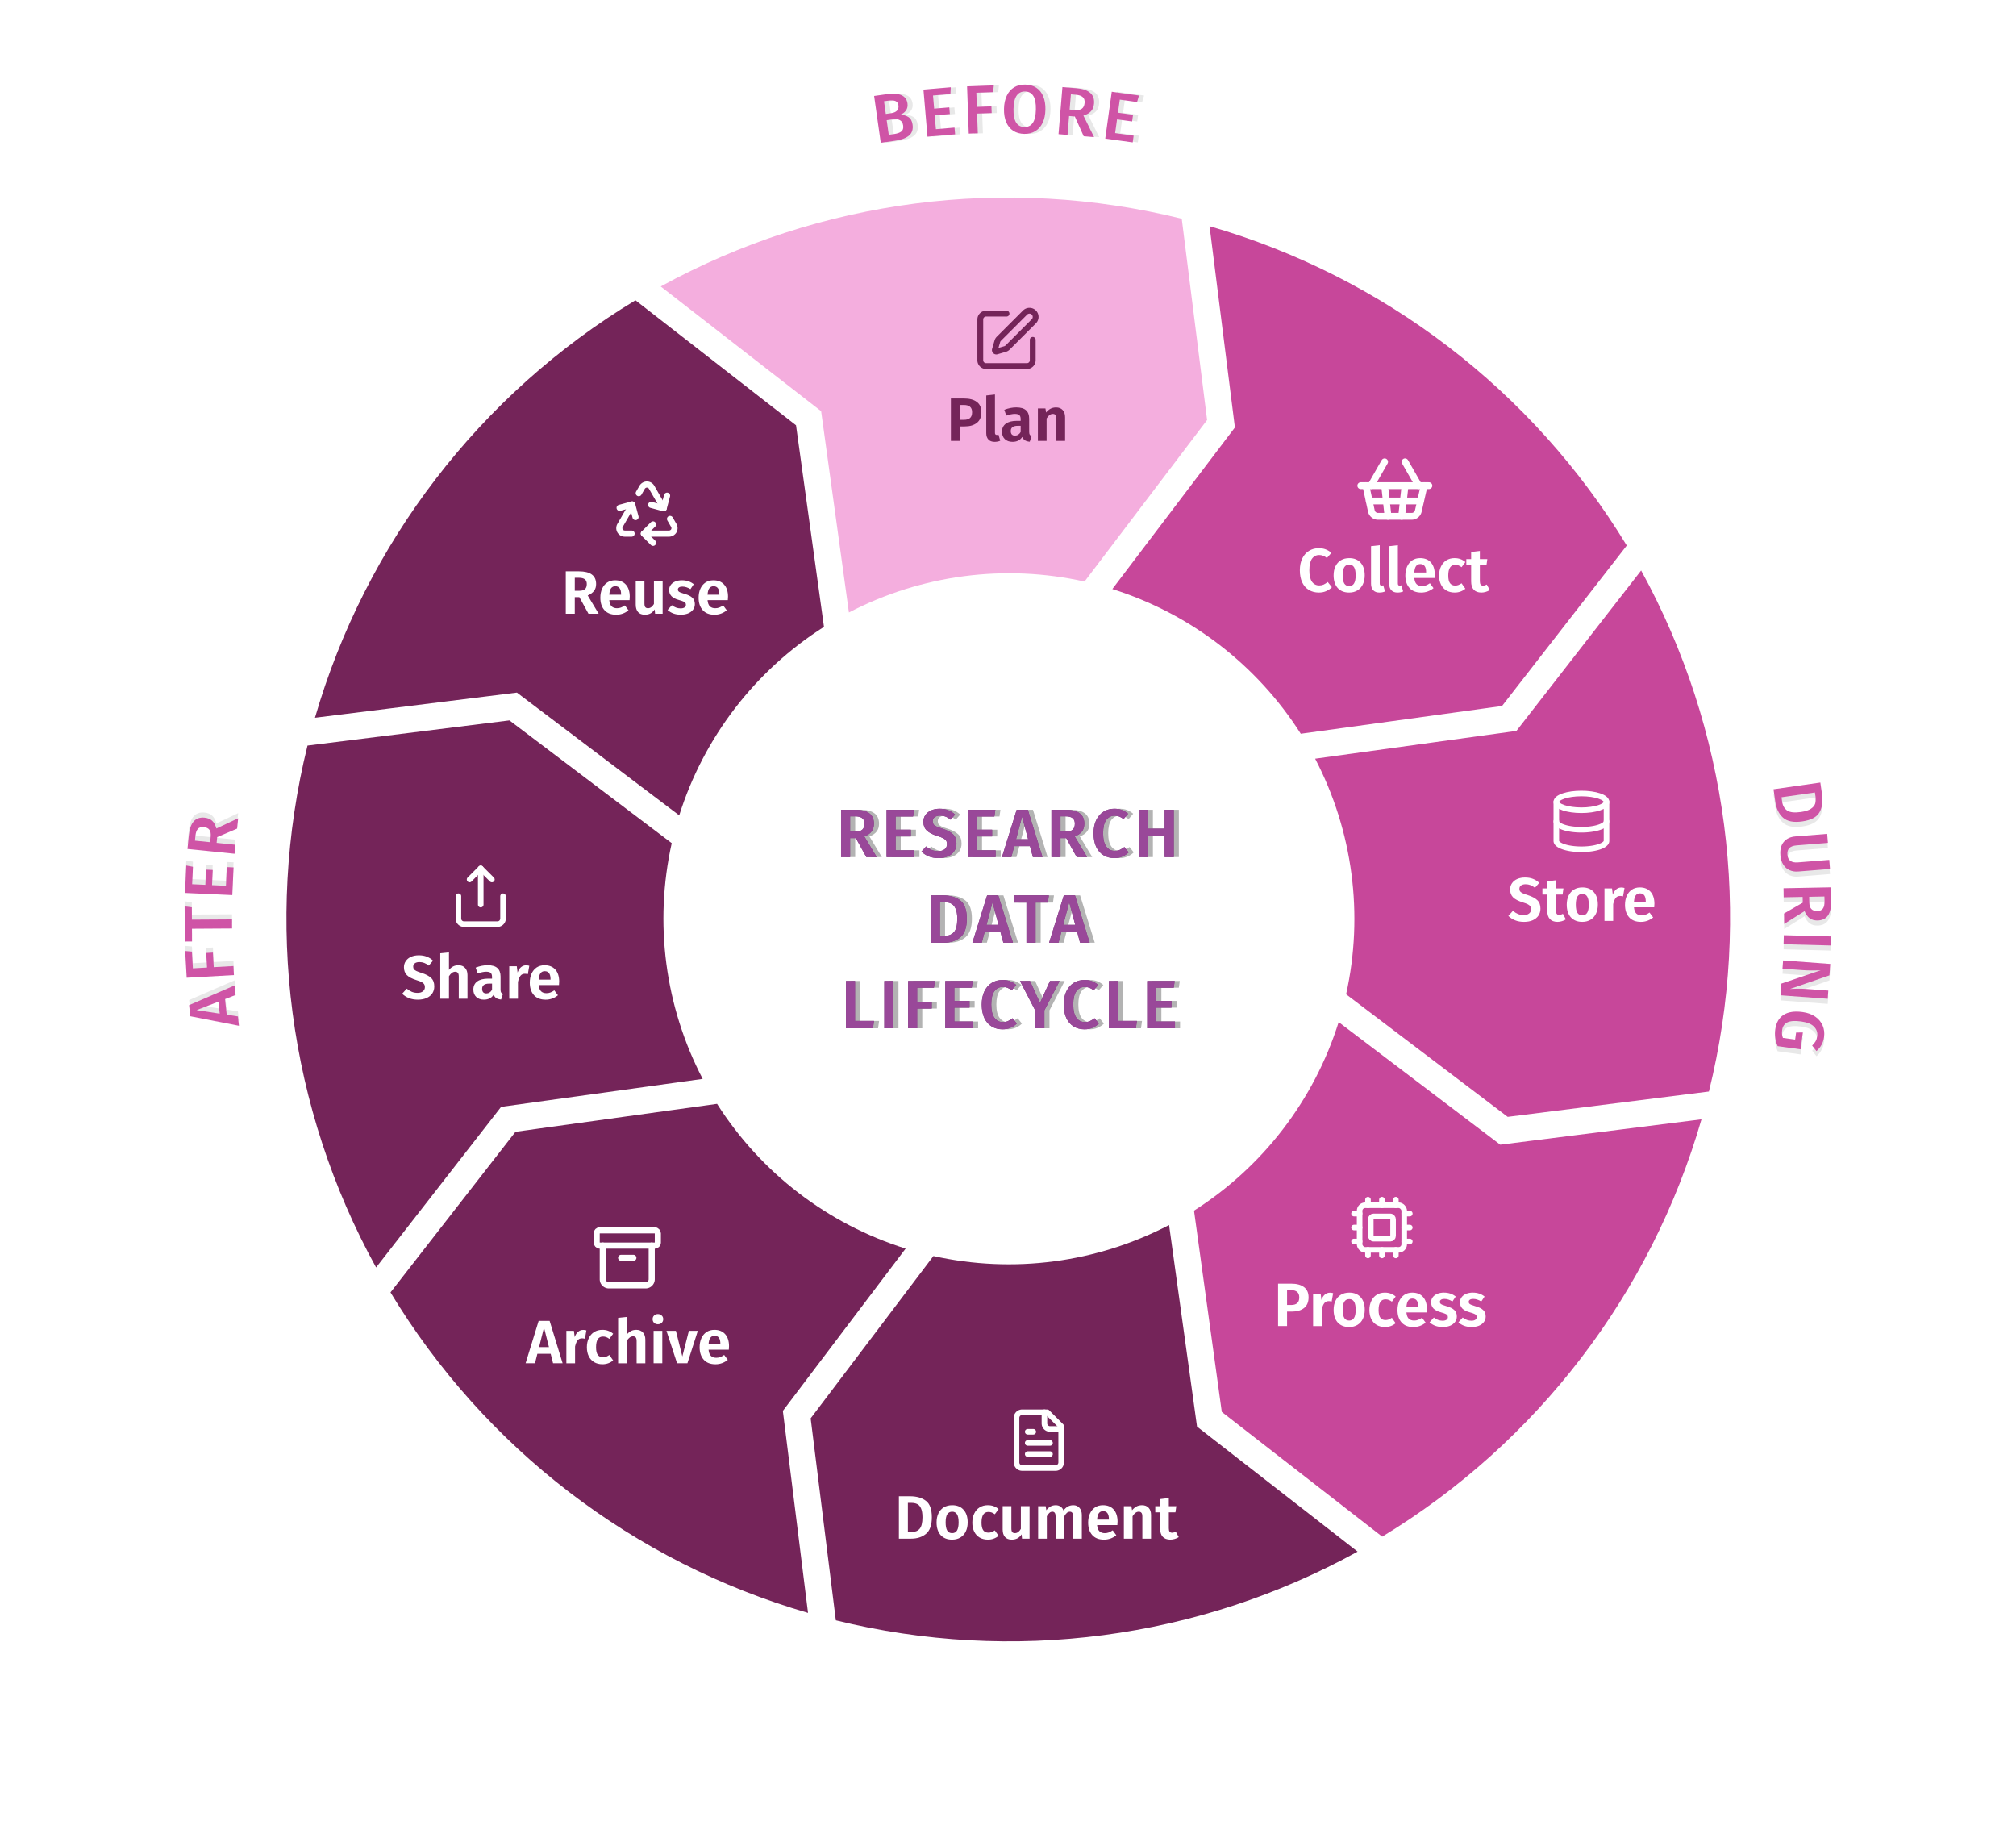 <?xml version="1.0" encoding="UTF-8" standalone="no"?>
<!-- Created with Inkscape (http://www.inkscape.org/) -->
<svg width="789.801" height="720" viewBox="0 0 208.968 190.5" version="1.1" id="svg1" inkscape:version="1.4 (e7c3feb1, 2024-10-09)" sodipodi:docname="ResearchDataLifecycle.svg" xml:space="preserve" inkscape:export-filename="ResearchDataLifecycle.svg" inkscape:export-xdpi="96" inkscape:export-ydpi="96" xmlns:inkscape="http://www.inkscape.org/namespaces/inkscape" xmlns:sodipodi="http://sodipodi.sourceforge.net/DTD/sodipodi-0.dtd" xmlns="http://www.w3.org/2000/svg" xmlns:svg="http://www.w3.org/2000/svg"><sodipodi:namedview id="namedview1" pagecolor="#ffffff" bordercolor="#000000" borderopacity="0.25" inkscape:showpageshadow="2" inkscape:pageopacity="0.0" inkscape:pagecheckerboard="0" inkscape:deskcolor="#414141" inkscape:document-units="px" showborder="false" showguides="false" inkscape:lockguides="false" inkscape:zoom="0.8039326" inkscape:cx="506.88329" inkscape:cy="501.2858" inkscape:window-width="1568" inkscape:window-height="1257" inkscape:window-x="488" inkscape:window-y="44" inkscape:window-maximized="0" inkscape:current-layer="layer18"><sodipodi:guide position="104.484,95.25" orientation="0,-1" id="guide1" inkscape:locked="false"/><sodipodi:guide position="104.475,95.25" orientation="1,0" id="guide2" inkscape:locked="false"/><sodipodi:guide position="104.475,95.25" orientation="0.707,-0.707" id="guide3" inkscape:locked="false"/><sodipodi:guide position="104.475,95.25" orientation="-0.707,-0.707" id="guide4" inkscape:locked="false"/><sodipodi:guide position="208.968,170.026" orientation="1,0" id="guide3134" inkscape:locked="false"/><inkscape:page x="0" y="0" width="208.968" height="190.5" id="page2" margin="0" bleed="0"/></sodipodi:namedview><defs id="defs1"><clipPath clipPathUnits="userSpaceOnUse" id="clipPath414"><g id="g537" style="display:inline;opacity:0.53;fill:#4b1a3b;fill-opacity:1" inkscape:label="Long shadow" transform="translate(-0.035,-2.574375e-4)"><g style="fill:#4b1a3b;fill-opacity:1;fill-rule:evenodd;stroke-width:0.754;paint-order:stroke fill markers" id="g474"><path d="m 170.087,20.478 c -12.73,-0.122 -25.383,3.002 -36.716,9.212 L 699.057,595.375 c 11.332,-6.21 23.986,-9.334 36.716,-9.212 z" id="path414" style="fill:#4b1a3b;fill-opacity:1"/><path d="M 133.371,29.689 150,42.616 715.685,608.302 699.057,595.375 Z" id="path415" style="fill:#4b1a3b;fill-opacity:1"/><path d="m 150,42.616 2.88,20.864 565.685,565.686 -2.88,-20.864 z" id="path416" style="fill:#4b1a3b;fill-opacity:1"/><path d="m 152.88,63.48 c 7.509,-3.912 16.158,-5.046 24.421,-3.204 L 742.987,625.962 c -8.264,-1.843 -16.913,-0.708 -24.422,3.204 z" id="path417" style="fill:#4b1a3b;fill-opacity:1"/><path d="M 177.301,60.276 190.006,43.528 755.692,609.214 742.987,625.962 Z" id="path418" style="fill:#4b1a3b;fill-opacity:1"/><path d="m 190.006,43.528 -2.628,-20.857 565.685,565.686 2.629,20.857 z" id="path419" style="fill:#4b1a3b;fill-opacity:1"/><path d="M 187.378,22.671 C 181.676,21.259 175.874,20.533 170.087,20.478 L 735.773,586.163 c 5.786,0.055 11.589,0.781 17.29,2.194 z" id="path420" style="fill:#4b1a3b;fill-opacity:1"/><path d="m 170.087,20.478 v 0 L 735.773,586.163 v 0 z" id="path421" style="fill:#4b1a3b;fill-opacity:1"/><path d="m 190.259,23.444 2.629,20.858 565.685,565.685 -2.628,-20.858 z" id="path422" style="fill:#4b1a3b;fill-opacity:1"/><path d="m 192.888,44.302 -12.706,16.749 565.686,565.686 12.705,-16.75 z" id="path423" style="fill:#4b1a3b;fill-opacity:1"/><path d="m 180.182,61.051 c 5.551,1.748 10.556,4.805 14.617,8.866 L 760.485,635.603 c -4.062,-4.061 -9.066,-7.118 -14.617,-8.866 z" id="path424" style="fill:#4b1a3b;fill-opacity:1"/><path d="m 194.799,69.918 c 1.846,1.846 3.497,3.899 4.916,6.132 L 765.401,641.735 c -1.419,-2.233 -3.07,-4.286 -4.916,-6.132 z" id="path425" style="fill:#4b1a3b;fill-opacity:1"/><path d="m 199.715,76.049 20.864,-2.88 565.685,565.686 -20.863,2.88 z" id="path426" style="fill:#4b1a3b;fill-opacity:1"/><path d="M 220.579,73.169 233.505,56.541 799.19,622.226 786.264,638.855 Z" id="path427" style="fill:#4b1a3b;fill-opacity:1"/><path d="m 233.505,56.541 c -3.136,-5.165 -6.858,-9.89 -11.066,-14.098 L 788.124,608.128 c 4.208,4.208 7.931,8.933 11.066,14.098 z" id="path428" style="fill:#4b1a3b;fill-opacity:1"/><path d="M 222.439,42.443 C 213.557,33.56 202.511,26.983 190.259,23.444 L 755.945,589.129 c 12.252,3.54 23.297,10.117 32.179,18.999 z" id="path429" style="fill:#4b1a3b;fill-opacity:1"/><path d="m 190.259,23.444 v 0 L 755.945,589.129 v 0 z" id="path430" style="fill:#4b1a3b;fill-opacity:1"/><path d="M 130.751,31.119 C 114.633,40.855 102.772,56.304 97.531,74.391 L 663.216,640.076 c 5.242,-18.086 17.102,-33.536 33.221,-43.271 z" id="path431" style="fill:#4b1a3b;fill-opacity:1"/><path d="m 97.531,74.391 20.933,-2.609 565.685,565.685 -20.933,2.609 z" id="path432" style="fill:#4b1a3b;fill-opacity:1"/><path d="M 118.464,71.782 135.288,84.508 700.973,650.193 684.149,637.467 Z" id="path433" style="fill:#4b1a3b;fill-opacity:1"/><path d="m 135.288,84.508 c 2.543,-8.078 7.858,-14.998 15.006,-19.539 L 715.979,630.654 c -7.148,4.541 -12.463,11.461 -15.006,19.539 z" id="path434" style="fill:#4b1a3b;fill-opacity:1"/><path d="m 150.294,64.968 -2.897,-20.893 565.685,565.686 2.897,20.893 z" id="path435" style="fill:#4b1a3b;fill-opacity:1"/><path d="M 147.397,44.075 130.751,31.119 696.437,596.805 713.082,609.761 Z" id="path436" style="fill:#4b1a3b;fill-opacity:1"/><path d="m 130.751,31.119 v 0 L 696.437,596.805 v 0 z" id="path437" style="fill:#4b1a3b;fill-opacity:1"/><path d="M 234.995,59.126 222.069,75.754 787.755,641.44 800.681,624.811 Z" id="path438" style="fill:#4b1a3b;fill-opacity:1"/><path d="m 222.069,75.754 -20.864,2.88 565.686,565.685 20.864,-2.88 z" id="path439" style="fill:#4b1a3b;fill-opacity:1"/><path d="m 201.205,78.635 c 3.913,7.507 5.05,16.153 3.21,24.416 l 565.686,565.685 c 1.839,-8.263 0.702,-16.909 -3.21,-24.416 z" id="path440" style="fill:#4b1a3b;fill-opacity:1"/><path d="m 204.415,103.051 16.749,12.706 565.685,565.685 -16.748,-12.706 z" id="path441" style="fill:#4b1a3b;fill-opacity:1"/><path d="m 221.164,115.757 20.857,-2.629 565.686,565.685 -20.858,2.629 z" id="path442" style="fill:#4b1a3b;fill-opacity:1"/><path d="m 242.021,113.128 c 4.516,-18.245 2.008,-37.52 -7.026,-54.002 L 800.681,624.811 c 9.033,16.482 11.541,35.758 7.026,54.002 z" id="path443" style="fill:#4b1a3b;fill-opacity:1"/><path d="m 234.995,59.126 v 0 L 800.681,624.811 v 0 z" id="path444" style="fill:#4b1a3b;fill-opacity:1"/><path d="M 117.689,74.663 96.758,77.272 662.443,642.958 683.375,640.349 Z" id="path445" style="fill:#4b1a3b;fill-opacity:1"/><path d="m 96.758,77.272 c -4.513,18.283 -1.974,37.596 7.111,54.09 l 565.686,565.686 c -9.086,-16.496 -11.624,-35.808 -7.112,-54.091 z" id="path446" style="fill:#4b1a3b;fill-opacity:1"/><path d="m 103.869,131.363 12.957,-16.646 565.685,565.685 -12.956,16.647 z" id="path447" style="fill:#4b1a3b;fill-opacity:1"/><path d="m 116.826,114.717 20.894,-2.898 565.686,565.686 -20.895,2.897 z" id="path448" style="fill:#4b1a3b;fill-opacity:1"/><path d="m 137.72,111.819 c -3.915,-7.511 -5.051,-16.163 -3.208,-24.43 L 700.198,653.074 c -1.844,8.267 -0.708,16.92 3.208,24.431 z" id="path449" style="fill:#4b1a3b;fill-opacity:1"/><path d="M 134.512,87.389 117.689,74.663 683.375,640.349 700.198,653.074 Z" id="path450" style="fill:#4b1a3b;fill-opacity:1"/><path d="m 117.689,74.663 v 0 L 683.375,640.349 v 0 z" id="path451" style="fill:#4b1a3b;fill-opacity:1"/><path d="m 203.643,105.933 c -2.54,8.076 -7.851,14.997 -14.995,19.54 l 565.686,565.686 c 7.144,-4.544 12.454,-11.464 14.994,-19.541 z" id="path452" style="fill:#4b1a3b;fill-opacity:1"/><path d="m 188.648,125.473 2.88,20.864 565.686,565.685 -2.88,-20.863 z" id="path453" style="fill:#4b1a3b;fill-opacity:1"/><path d="m 191.528,146.337 16.629,12.926 565.685,565.685 -16.628,-12.926 z" id="path454" style="fill:#4b1a3b;fill-opacity:1"/><path d="m 208.157,159.263 c 16.067,-9.756 27.879,-25.195 33.092,-43.254 l 565.686,565.686 c -5.214,18.059 -17.026,33.498 -33.093,43.253 z" id="path455" style="fill:#4b1a3b;fill-opacity:1"/><path d="m 241.249,116.009 -20.857,2.629 565.685,565.685 20.858,-2.628 z" id="path456" style="fill:#4b1a3b;fill-opacity:1"/><path d="m 220.392,118.638 -16.749,-12.705 565.685,565.685 16.749,12.705 z" id="path457" style="fill:#4b1a3b;fill-opacity:1"/><path d="m 203.643,105.933 v 0 l 565.685,565.685 v 0 z" id="path458" style="fill:#4b1a3b;fill-opacity:1"/><path d="m 139.211,114.404 -20.894,2.898 565.685,565.685 20.894,-2.897 z" id="path459" style="fill:#4b1a3b;fill-opacity:1"/><path d="m 118.317,117.302 -12.956,16.645 565.685,565.686 12.956,-16.646 z" id="path460" style="fill:#4b1a3b;fill-opacity:1"/><path d="m 105.361,133.947 c 3.151,5.216 6.901,9.986 11.145,14.23 l 565.686,565.685 c -4.244,-4.244 -7.994,-9.013 -11.146,-14.229 z" id="path461" style="fill:#4b1a3b;fill-opacity:1"/><path d="m 116.506,148.177 c 8.871,8.87 19.9,15.443 32.135,18.986 l 565.685,565.685 c -12.235,-3.543 -23.264,-10.115 -32.134,-18.986 z" id="path462" style="fill:#4b1a3b;fill-opacity:1"/><path d="m 148.641,167.163 -2.61,-20.932 565.686,565.685 2.609,20.932 z" id="path463" style="fill:#4b1a3b;fill-opacity:1"/><path d="m 146.031,146.231 12.726,-16.824 565.686,565.685 -12.726,16.824 z" id="path464" style="fill:#4b1a3b;fill-opacity:1"/><path d="m 158.757,129.407 c -5.556,-1.747 -10.565,-4.806 -14.63,-8.87 l 565.685,565.685 c 4.065,4.065 9.074,7.123 14.631,8.87 z" id="path465" style="fill:#4b1a3b;fill-opacity:1"/><path d="m 144.127,120.537 c -1.846,-1.847 -3.497,-3.9 -4.916,-6.133 L 704.896,680.09 c 1.419,2.232 3.07,4.286 4.916,6.132 z" id="path466" style="fill:#4b1a3b;fill-opacity:1"/><path d="m 139.211,114.404 v 0 L 704.896,680.09 v 0 z" id="path467" style="fill:#4b1a3b;fill-opacity:1"/><path d="m 186.064,126.965 c -7.509,3.916 -16.159,5.055 -24.425,3.214 l 565.686,565.686 c 8.266,1.84 16.916,0.702 24.425,-3.214 z" id="path468" style="fill:#4b1a3b;fill-opacity:1"/><path d="m 161.639,130.179 -12.725,16.824 565.685,565.685 12.726,-16.823 z" id="path469" style="fill:#4b1a3b;fill-opacity:1"/><path d="m 148.914,147.003 2.609,20.932 565.685,565.686 -2.609,-20.933 z" id="path470" style="fill:#4b1a3b;fill-opacity:1"/><path d="m 151.523,167.935 c 18.282,4.509 37.592,1.967 54.085,-7.12 l 565.685,565.686 c -16.493,9.086 -35.803,11.628 -54.085,7.12 z" id="path471" style="fill:#4b1a3b;fill-opacity:1"/><path d="m 205.608,160.815 -16.646,-12.956 565.686,565.685 16.645,12.957 z" id="path472" style="fill:#4b1a3b;fill-opacity:1"/><path d="m 188.962,147.859 -2.898,-20.894 565.686,565.686 2.898,20.893 z" id="path473" style="fill:#4b1a3b;fill-opacity:1"/><path d="m 186.064,126.965 v 0 L 751.75,692.651 v 0 z" id="path474" style="fill:#4b1a3b;fill-opacity:1"/></g><g id="g536" style="display:inline;fill:#4b1a3b;fill-opacity:1"><g style="fill:#4b1a3b;fill-opacity:1;fill-rule:evenodd;stroke-width:0.754;paint-order:stroke fill markers" id="g535"><path d="m 170.087,20.478 c -12.73,-0.122 -25.383,3.002 -36.716,9.212 L 699.057,595.375 c 11.332,-6.21 23.986,-9.334 36.716,-9.212 z" id="path475" style="fill:#4b1a3b;fill-opacity:1"/><path d="M 133.371,29.689 150,42.616 715.685,608.302 699.057,595.375 Z" id="path476" style="fill:#4b1a3b;fill-opacity:1"/><path d="m 150,42.616 2.88,20.864 565.685,565.686 -2.88,-20.864 z" id="path477" style="fill:#4b1a3b;fill-opacity:1"/><path d="m 152.88,63.48 c 7.509,-3.912 16.158,-5.046 24.421,-3.204 L 742.987,625.962 c -8.264,-1.843 -16.913,-0.708 -24.422,3.204 z" id="path478" style="fill:#4b1a3b;fill-opacity:1"/><path d="M 177.301,60.276 190.006,43.528 755.692,609.214 742.987,625.962 Z" id="path479" style="fill:#4b1a3b;fill-opacity:1"/><path d="m 190.006,43.528 -2.628,-20.857 565.685,565.686 2.629,20.857 z" id="path480" style="fill:#4b1a3b;fill-opacity:1"/><path d="M 187.378,22.671 C 181.676,21.259 175.874,20.533 170.087,20.478 L 735.773,586.163 c 5.786,0.055 11.589,0.781 17.29,2.194 z" id="path481" style="fill:#4b1a3b;fill-opacity:1"/><path d="m 170.087,20.478 v 0 L 735.773,586.163 v 0 z" id="path482" style="fill:#4b1a3b;fill-opacity:1"/><path d="m 190.259,23.444 2.629,20.858 565.685,565.685 -2.628,-20.858 z" id="path483" style="fill:#4b1a3b;fill-opacity:1"/><path d="m 192.888,44.302 -12.706,16.749 565.686,565.686 12.705,-16.75 z" id="path484" style="fill:#4b1a3b;fill-opacity:1"/><path d="m 180.182,61.051 c 5.551,1.748 10.556,4.805 14.617,8.866 L 760.485,635.603 c -4.062,-4.061 -9.066,-7.118 -14.617,-8.866 z" id="path485" style="fill:#4b1a3b;fill-opacity:1"/><path d="m 194.799,69.918 c 1.846,1.846 3.497,3.899 4.916,6.132 L 765.401,641.735 c -1.419,-2.233 -3.07,-4.286 -4.916,-6.132 z" id="path486" style="fill:#4b1a3b;fill-opacity:1"/><path d="m 199.715,76.049 20.864,-2.88 565.685,565.686 -20.863,2.88 z" id="path487" style="fill:#4b1a3b;fill-opacity:1"/><path d="M 220.579,73.169 233.505,56.541 799.19,622.226 786.264,638.855 Z" id="path488" style="fill:#4b1a3b;fill-opacity:1"/><path d="m 233.505,56.541 c -3.136,-5.165 -6.858,-9.89 -11.066,-14.098 L 788.124,608.128 c 4.208,4.208 7.931,8.933 11.066,14.098 z" id="path489" style="fill:#4b1a3b;fill-opacity:1"/><path d="M 222.439,42.443 C 213.557,33.56 202.511,26.983 190.259,23.444 L 755.945,589.129 c 12.252,3.54 23.297,10.117 32.179,18.999 z" id="path490" style="fill:#4b1a3b;fill-opacity:1"/><path d="m 190.259,23.444 v 0 L 755.945,589.129 v 0 z" id="path491" style="fill:#4b1a3b;fill-opacity:1"/><path d="M 130.751,31.119 C 114.633,40.855 102.772,56.304 97.531,74.391 L 663.216,640.076 c 5.242,-18.086 17.102,-33.536 33.221,-43.271 z" id="path492" style="fill:#4b1a3b;fill-opacity:1"/><path d="m 97.531,74.391 20.933,-2.609 565.685,565.685 -20.933,2.609 z" id="path493" style="fill:#4b1a3b;fill-opacity:1"/><path d="M 118.464,71.782 135.288,84.508 700.973,650.193 684.149,637.467 Z" id="path494" style="fill:#4b1a3b;fill-opacity:1"/><path d="m 135.288,84.508 c 2.543,-8.078 7.858,-14.998 15.006,-19.539 L 715.979,630.654 c -7.148,4.541 -12.463,11.461 -15.006,19.539 z" id="path495" style="fill:#4b1a3b;fill-opacity:1"/><path d="m 150.294,64.968 -2.897,-20.893 565.685,565.686 2.897,20.893 z" id="path496" style="fill:#4b1a3b;fill-opacity:1"/><path d="M 147.397,44.075 130.751,31.119 696.437,596.805 713.082,609.761 Z" id="path497" style="fill:#4b1a3b;fill-opacity:1"/><path d="m 130.751,31.119 v 0 L 696.437,596.805 v 0 z" id="path498" style="fill:#4b1a3b;fill-opacity:1"/><path d="M 234.995,59.126 222.069,75.754 787.755,641.44 800.681,624.811 Z" id="path499" style="fill:#4b1a3b;fill-opacity:1"/><path d="m 222.069,75.754 -20.864,2.88 565.686,565.685 20.864,-2.88 z" id="path500" style="fill:#4b1a3b;fill-opacity:1"/><path d="m 201.205,78.635 c 3.913,7.507 5.05,16.153 3.21,24.416 l 565.686,565.685 c 1.839,-8.263 0.702,-16.909 -3.21,-24.416 z" id="path501" style="fill:#4b1a3b;fill-opacity:1"/><path d="m 204.415,103.051 16.749,12.706 565.685,565.685 -16.748,-12.706 z" id="path502" style="fill:#4b1a3b;fill-opacity:1"/><path d="m 221.164,115.757 20.857,-2.629 565.686,565.685 -20.858,2.629 z" id="path503" style="fill:#4b1a3b;fill-opacity:1"/><path d="m 242.021,113.128 c 4.516,-18.245 2.008,-37.52 -7.026,-54.002 L 800.681,624.811 c 9.033,16.482 11.541,35.758 7.026,54.002 z" id="path504" style="fill:#4b1a3b;fill-opacity:1"/><path d="m 234.995,59.126 v 0 L 800.681,624.811 v 0 z" id="path505" style="fill:#4b1a3b;fill-opacity:1"/><path d="M 117.689,74.663 96.758,77.272 662.443,642.958 683.375,640.349 Z" id="path506" style="fill:#4b1a3b;fill-opacity:1"/><path d="m 96.758,77.272 c -4.513,18.283 -1.974,37.596 7.111,54.09 l 565.686,565.686 c -9.086,-16.496 -11.624,-35.808 -7.112,-54.091 z" id="path507" style="fill:#4b1a3b;fill-opacity:1"/><path d="m 103.869,131.363 12.957,-16.646 565.685,565.685 -12.956,16.647 z" id="path508" style="fill:#4b1a3b;fill-opacity:1"/><path d="m 116.826,114.717 20.894,-2.898 565.686,565.686 -20.895,2.897 z" id="path509" style="fill:#4b1a3b;fill-opacity:1"/><path d="m 137.72,111.819 c -3.915,-7.511 -5.051,-16.163 -3.208,-24.43 L 700.198,653.074 c -1.844,8.267 -0.708,16.92 3.208,24.431 z" id="path510" style="fill:#4b1a3b;fill-opacity:1"/><path d="M 134.512,87.389 117.689,74.663 683.375,640.349 700.198,653.074 Z" id="path511" style="fill:#4b1a3b;fill-opacity:1"/><path d="m 117.689,74.663 v 0 L 683.375,640.349 v 0 z" id="path512" style="fill:#4b1a3b;fill-opacity:1"/><path d="m 203.643,105.933 c -2.54,8.076 -7.851,14.997 -14.995,19.54 l 565.686,565.686 c 7.144,-4.544 12.454,-11.464 14.994,-19.541 z" id="path513" style="fill:#4b1a3b;fill-opacity:1"/><path d="m 188.648,125.473 2.88,20.864 565.686,565.685 -2.88,-20.863 z" id="path514" style="fill:#4b1a3b;fill-opacity:1"/><path d="m 191.528,146.337 16.629,12.926 565.685,565.685 -16.628,-12.926 z" id="path515" style="fill:#4b1a3b;fill-opacity:1"/><path d="m 208.157,159.263 c 16.067,-9.756 27.879,-25.195 33.092,-43.254 l 565.686,565.686 c -5.214,18.059 -17.026,33.498 -33.093,43.253 z" id="path516" style="fill:#4b1a3b;fill-opacity:1"/><path d="m 241.249,116.009 -20.857,2.629 565.685,565.685 20.858,-2.628 z" id="path517" style="fill:#4b1a3b;fill-opacity:1"/><path d="m 220.392,118.638 -16.749,-12.705 565.685,565.685 16.749,12.705 z" id="path518" style="fill:#4b1a3b;fill-opacity:1"/><path d="m 203.643,105.933 v 0 l 565.685,565.685 v 0 z" id="path519" style="fill:#4b1a3b;fill-opacity:1"/><path d="m 139.211,114.404 -20.894,2.898 565.685,565.685 20.894,-2.897 z" id="path520" style="fill:#4b1a3b;fill-opacity:1"/><path d="m 118.317,117.302 -12.956,16.645 565.685,565.686 12.956,-16.646 z" id="path521" style="fill:#4b1a3b;fill-opacity:1"/><path d="m 105.361,133.947 c 3.151,5.216 6.901,9.986 11.145,14.23 l 565.686,565.685 c -4.244,-4.244 -7.994,-9.013 -11.146,-14.229 z" id="path522" style="fill:#4b1a3b;fill-opacity:1"/><path d="m 116.506,148.177 c 8.871,8.87 19.9,15.443 32.135,18.986 l 565.685,565.685 c -12.235,-3.543 -23.264,-10.115 -32.134,-18.986 z" id="path523" style="fill:#4b1a3b;fill-opacity:1"/><path d="m 148.641,167.163 -2.61,-20.932 565.686,565.685 2.609,20.932 z" id="path524" style="fill:#4b1a3b;fill-opacity:1"/><path d="m 146.031,146.231 12.726,-16.824 565.686,565.685 -12.726,16.824 z" id="path525" style="fill:#4b1a3b;fill-opacity:1"/><path d="m 158.757,129.407 c -5.556,-1.747 -10.565,-4.806 -14.63,-8.87 l 565.685,565.685 c 4.065,4.065 9.074,7.123 14.631,8.87 z" id="path526" style="fill:#4b1a3b;fill-opacity:1"/><path d="m 144.127,120.537 c -1.846,-1.847 -3.497,-3.9 -4.916,-6.133 L 704.896,680.09 c 1.419,2.232 3.07,4.286 4.916,6.132 z" id="path527" style="fill:#4b1a3b;fill-opacity:1"/><path d="m 139.211,114.404 v 0 L 704.896,680.09 v 0 z" id="path528" style="fill:#4b1a3b;fill-opacity:1"/><path d="m 186.064,126.965 c -7.509,3.916 -16.159,5.055 -24.425,3.214 l 565.686,565.686 c 8.266,1.84 16.916,0.702 24.425,-3.214 z" id="path529" style="fill:#4b1a3b;fill-opacity:1"/><path d="m 161.639,130.179 -12.725,16.824 565.685,565.685 12.726,-16.823 z" id="path530" style="fill:#4b1a3b;fill-opacity:1"/><path d="m 148.914,147.003 2.609,20.932 565.685,565.686 -2.609,-20.933 z" id="path531" style="fill:#4b1a3b;fill-opacity:1"/><path d="m 151.523,167.935 c 18.282,4.509 37.592,1.967 54.085,-7.12 l 565.685,565.686 c -16.493,9.086 -35.803,11.628 -54.085,7.12 z" id="path532" style="fill:#4b1a3b;fill-opacity:1"/><path d="m 205.608,160.815 -16.646,-12.956 565.686,565.685 16.645,12.957 z" id="path533" style="fill:#4b1a3b;fill-opacity:1"/><path d="m 188.962,147.859 -2.898,-20.894 565.686,565.686 2.898,20.893 z" id="path534" style="fill:#4b1a3b;fill-opacity:1"/><path d="m 186.064,126.965 v 0 L 751.75,692.651 v 0 z" id="path535" style="fill:#4b1a3b;fill-opacity:1"/></g><path id="path536" style="display:inline;fill:#4b1a3b;fill-opacity:1;fill-rule:evenodd;stroke-width:0.754;paint-order:stroke fill markers" d="m 170.087,20.478 c -12.73,-0.122 -25.383,3.002 -36.716,9.212 l 16.628,12.927 2.88,20.864 c 7.509,-3.912 16.158,-5.046 24.421,-3.204 L 190.006,43.528 187.378,22.671 C 181.676,21.259 175.874,20.533 170.087,20.478 Z m 20.172,2.966 2.629,20.858 -12.706,16.749 c 8.074,2.543 14.992,7.854 19.533,14.998 l 20.863,-2.88 12.926,-16.628 C 223.752,40.474 208.316,28.66 190.259,23.444 Z m -59.508,7.676 c -16.118,9.736 -27.979,25.185 -33.22,43.271 l 20.933,-2.609 16.824,12.726 c 2.543,-8.078 7.858,-14.998 15.006,-19.539 l -2.897,-20.893 z m 104.244,28.007 -12.926,16.628 -20.864,2.88 c 3.912,7.507 5.05,16.153 3.21,24.416 l 16.748,12.706 20.858,-2.629 c 4.515,-18.244 2.008,-37.52 -7.026,-54.002 z M 117.689,74.663 96.758,77.273 c -4.513,18.283 -1.974,37.595 7.111,54.091 l 12.957,-16.647 20.894,-2.897 c -3.915,-7.511 -5.051,-16.164 -3.208,-24.431 z m 85.953,31.269 c -2.54,8.077 -7.85,14.997 -14.994,19.54 l 2.88,20.864 16.628,12.926 c 16.067,-9.755 27.879,-25.195 33.093,-43.254 l -20.858,2.629 z m -64.432,8.471 -20.894,2.897 -12.956,16.645 c 9.739,16.118 25.191,27.977 43.28,33.216 l -2.609,-20.932 12.726,-16.824 c -8.08,-2.541 -15.003,-7.854 -19.547,-15.003 z m 46.853,12.561 c -7.509,3.916 -16.159,5.054 -24.425,3.214 l -12.725,16.823 2.609,20.933 c 18.282,4.509 37.592,1.967 54.085,-7.12 l -16.645,-12.956 z"/></g></g></clipPath><filter inkscape:collect="always" style="color-interpolation-filters:sRGB" id="filter21" x="-0.029" y="-0.133" width="1.059" height="1.266"><feGaussianBlur inkscape:collect="always" stdDeviation="0.335" id="feGaussianBlur21"/></filter><filter inkscape:collect="always" style="color-interpolation-filters:sRGB" id="filter32" x="-0.136" y="-0.029" width="1.272" height="1.058"><feGaussianBlur inkscape:collect="always" stdDeviation="0.338" id="feGaussianBlur32"/></filter><filter inkscape:collect="always" style="color-interpolation-filters:sRGB" id="filter33" x="-0.116" y="-0.03" width="1.232" height="1.061"><feGaussianBlur inkscape:collect="always" stdDeviation="0.272" id="feGaussianBlur33"/></filter><filter inkscape:collect="always" style="color-interpolation-filters:sRGB" id="filter36" x="-0.04" y="-0.06" width="1.08" height="1.121"><feGaussianBlur inkscape:collect="always" stdDeviation="0.575" id="feGaussianBlur36"/></filter></defs><g id="g33" inkscape:label=" Diagram" sodipodi:insensitive="true"><rect style="display:none;opacity:1;fill:#1b1b1d;fill-opacity:1;fill-rule:evenodd;stroke-width:0.397;paint-order:stroke fill markers" id="rect33" width="264.312" height="264.312" x="-27.672" y="-36.906" inkscape:label="dark-mode"/><g inkscape:groupmode="layer" id="layer18" inkscape:label="Diagram segments" transform="translate(-64.884,-2.565e-4)" style="display:inline" sodipodi:insensitive="true"><path style="display:inline;fill:#742459;fill-opacity:1;fill-rule:evenodd;stroke-width:0.754;paint-order:stroke fill markers" d="m 135.288,84.508 c 2.543,-8.078 7.858,-14.998 15.006,-19.539 l -2.897,-20.893 -16.645,-12.956 c -16.118,9.736 -27.979,25.185 -33.22,43.271 l 20.933,-2.609 z" id="path28"/><path style="display:inline;fill:#f4aede;fill-opacity:1;fill-rule:evenodd;stroke-width:0.754;paint-order:stroke fill markers" d="m 177.301,60.276 12.705,-16.748 -2.629,-20.857 c -18.245,-4.519 -37.522,-2.014 -54.007,7.018 l 16.629,12.926 2.88,20.864 c 7.509,-3.912 16.158,-5.046 24.422,-3.204 z" id="path27"/><path style="display:inline;fill:#742459;fill-opacity:1;fill-rule:evenodd;stroke-width:0.754;paint-order:stroke fill markers" d="m 137.72,111.819 c -3.915,-7.511 -5.052,-16.163 -3.208,-24.43 L 117.689,74.664 96.758,77.273 c -4.513,18.283 -1.974,37.595 7.111,54.091 l 12.957,-16.646 z" id="path26"/><path style="display:inline;fill:#c7479a;fill-opacity:1;fill-rule:evenodd;stroke-width:0.754;paint-order:stroke fill markers" d="M 233.505,56.541 C 223.752,40.474 208.316,28.661 190.259,23.444 l 2.629,20.858 -12.705,16.749 c 8.074,2.543 14.992,7.854 19.533,14.998 l 20.863,-2.88 z" id="path25"/><path style="display:inline;fill:#c7479a;fill-opacity:1;fill-rule:evenodd;stroke-width:0.754;paint-order:stroke fill markers" d="m 242.021,113.127 c 4.515,-18.244 2.008,-37.52 -7.026,-54.001 l -12.926,16.628 -20.864,2.88 c 3.912,7.507 5.049,16.154 3.21,24.416 l 16.749,12.705 z" id="path24"/><path style="display:inline;fill:#742459;fill-opacity:1;fill-rule:evenodd;stroke-width:0.754;paint-order:stroke fill markers" d="m 148.64,167.163 -2.609,-20.932 12.725,-16.823 c -8.08,-2.541 -15.003,-7.854 -19.546,-15.003 l -20.893,2.897 -12.956,16.646 c 9.739,16.118 25.191,27.977 43.279,33.216 z" id="path23"/><path style="display:inline;fill:#c7479a;fill-opacity:1;fill-rule:evenodd;stroke-width:0.754;paint-order:stroke fill markers" d="m 208.157,159.263 c 16.067,-9.755 27.879,-25.195 33.093,-43.254 l -20.858,2.629 -16.749,-12.705 c -2.54,8.077 -7.85,14.997 -14.994,19.54 l 2.88,20.864 z" id="path22"/><path style="display:inline;fill:#742459;fill-opacity:1;fill-rule:evenodd;stroke-width:0.754;paint-order:stroke fill markers" d="m 205.608,160.815 -16.646,-12.956 -2.898,-20.894 c -7.509,3.916 -16.159,5.054 -24.425,3.214 l -12.725,16.823 2.609,20.932 c 18.282,4.509 37.592,1.967 54.085,-7.12 z" id="path4"/></g><g inkscape:groupmode="layer" id="layer19" inkscape:label="Cycle stages text " style="display:inline" transform="translate(-64.849)" sodipodi:insensitive="true"><path d="m 164.774,41.298 q 0.857,0 1.327,0.356 0.476,0.356 0.476,1.06 0,0.737 -0.47,1.111 -0.47,0.368 -1.257,0.368 h -0.502 v 1.499 h -0.933 v -4.394 z m 0,2.21 q 0.406,0 0.622,-0.184 0.216,-0.184 0.216,-0.61 0,-0.743 -0.851,-0.743 h -0.413 v 1.537 z m 3.175,2.286 q -0.413,0 -0.641,-0.235 -0.229,-0.241 -0.229,-0.679 v -3.893 l 0.902,-0.102 v 3.969 q 0,0.222 0.184,0.222 0.102,0 0.178,-0.038 l 0.184,0.641 q -0.26,0.114 -0.578,0.114 z m 3.581,-1.035 q 0,0.197 0.057,0.292 0.057,0.089 0.191,0.133 l -0.191,0.597 q -0.298,-0.025 -0.489,-0.14 -0.184,-0.114 -0.286,-0.356 -0.33,0.508 -1.01,0.508 -0.502,0 -0.8,-0.286 -0.292,-0.292 -0.292,-0.756 0,-0.552 0.4,-0.845 0.4,-0.292 1.149,-0.292 h 0.387 v -0.165 q 0,-0.311 -0.14,-0.432 -0.14,-0.121 -0.464,-0.121 -0.356,0 -0.889,0.178 l -0.203,-0.603 q 0.629,-0.248 1.245,-0.248 0.686,0 1.01,0.298 0.324,0.292 0.324,0.876 z m -1.48,0.387 q 0.381,0 0.597,-0.375 v -0.641 h -0.298 q -0.73,0 -0.73,0.546 0,0.222 0.108,0.349 0.114,0.121 0.324,0.121 z m 4.261,-2.921 q 0.445,0 0.692,0.273 0.248,0.267 0.248,0.743 v 2.451 h -0.902 v -2.299 q 0,-0.273 -0.095,-0.381 -0.089,-0.114 -0.273,-0.114 -0.191,0 -0.349,0.121 -0.152,0.114 -0.298,0.349 v 2.324 h -0.902 v -3.365 h 0.781 l 0.07,0.425 q 0.21,-0.26 0.457,-0.394 0.254,-0.133 0.572,-0.133 z" id="text537" style="font-weight:600;font-size:6.35px;font-family:'Fira Sans';-inkscape-font-specification:'Fira Sans, Semi-Bold';fill:#742459;fill-rule:evenodd;stroke-width:0.754;paint-order:stroke fill markers" inkscape:label="Plan" aria-label="Plan"/><path style="font-weight:600;font-size:6.35px;font-family:'Fira Sans';-inkscape-font-specification:'Fira Sans, Semi-Bold';fill:#ffffff;fill-rule:evenodd;stroke-width:0.754;paint-order:stroke fill markers" d="m 201.541,56.816 q 0.413,0 0.718,0.121 0.305,0.114 0.597,0.356 l -0.464,0.54 q -0.381,-0.311 -0.8,-0.311 -0.47,0 -0.749,0.387 -0.273,0.381 -0.273,1.2 0,0.8 0.273,1.187 0.279,0.381 0.756,0.381 0.248,0 0.451,-0.089 0.203,-0.095 0.425,-0.267 l 0.432,0.54 q -0.235,0.241 -0.584,0.4 -0.343,0.152 -0.762,0.152 -0.591,0 -1.035,-0.267 -0.445,-0.267 -0.692,-0.781 -0.248,-0.521 -0.248,-1.257 0,-0.718 0.254,-1.232 0.254,-0.521 0.699,-0.787 0.445,-0.273 1.003,-0.273 z m 3.162,1.029 q 0.756,0 1.181,0.476 0.425,0.47 0.425,1.308 0,0.533 -0.197,0.94 -0.191,0.4 -0.559,0.622 -0.362,0.222 -0.857,0.222 -0.756,0 -1.187,-0.47 -0.425,-0.476 -0.425,-1.314 0,-0.533 0.191,-0.933 0.197,-0.406 0.559,-0.629 0.368,-0.222 0.87,-0.222 z m 0,0.673 q -0.343,0 -0.514,0.273 -0.165,0.267 -0.165,0.838 0,0.572 0.165,0.845 0.171,0.267 0.508,0.267 0.337,0 0.502,-0.267 0.171,-0.273 0.171,-0.845 0,-0.572 -0.165,-0.838 -0.165,-0.273 -0.502,-0.273 z m 3.131,2.896 q -0.413,0 -0.641,-0.235 -0.229,-0.241 -0.229,-0.679 v -3.893 l 0.902,-0.102 v 3.969 q 0,0.222 0.184,0.222 0.102,0 0.178,-0.038 l 0.184,0.641 q -0.26,0.114 -0.578,0.114 z m 1.88,0 q -0.413,0 -0.641,-0.235 -0.229,-0.241 -0.229,-0.679 v -3.893 l 0.902,-0.102 v 3.969 q 0,0.222 0.184,0.222 0.102,0 0.178,-0.038 l 0.184,0.641 q -0.26,0.114 -0.578,0.114 z m 3.854,-1.861 q 0,0.064 -0.019,0.349 h -2.102 q 0.044,0.457 0.248,0.648 0.203,0.191 0.552,0.191 0.216,0 0.406,-0.07 0.191,-0.07 0.413,-0.222 l 0.375,0.508 q -0.565,0.457 -1.276,0.457 -0.794,0 -1.219,-0.476 -0.425,-0.476 -0.425,-1.289 0,-0.514 0.178,-0.921 0.184,-0.413 0.527,-0.648 0.349,-0.235 0.826,-0.235 0.718,0 1.118,0.451 0.4,0.451 0.4,1.257 z m -0.895,-0.254 q 0,-0.838 -0.603,-0.838 -0.279,0 -0.438,0.21 -0.152,0.203 -0.184,0.667 h 1.226 z m 2.953,-1.454 q 0.337,0 0.603,0.102 0.273,0.095 0.514,0.305 l -0.394,0.533 q -0.165,-0.127 -0.324,-0.184 -0.152,-0.057 -0.337,-0.057 -0.718,0 -0.718,1.105 0,0.559 0.184,0.8 0.184,0.241 0.527,0.241 0.178,0 0.324,-0.051 0.146,-0.057 0.343,-0.184 l 0.394,0.565 q -0.483,0.394 -1.105,0.394 -0.495,0 -0.864,-0.216 -0.362,-0.216 -0.559,-0.61 -0.197,-0.4 -0.197,-0.933 0,-0.533 0.197,-0.94 0.197,-0.413 0.559,-0.641 0.368,-0.229 0.851,-0.229 z m 3.645,3.308 q -0.184,0.127 -0.419,0.191 -0.229,0.07 -0.457,0.07 -0.521,-0.006 -0.787,-0.298 -0.267,-0.292 -0.267,-0.857 v -1.676 h -0.502 v -0.635 h 0.502 v -0.737 l 0.902,-0.108 v 0.845 h 0.775 l -0.089,0.635 h -0.686 v 1.657 q 0,0.241 0.083,0.349 0.083,0.108 0.254,0.108 0.171,0 0.381,-0.114 z" id="text538" inkscape:label="Collect" aria-label="Collect"/><path style="font-weight:600;font-size:6.35px;font-family:'Fira Sans';-inkscape-font-specification:'Fira Sans, Semi-Bold';fill:#ffffff;fill-rule:evenodd;stroke-width:0.754;paint-order:stroke fill markers" d="m 222.918,90.947 q 0.476,0 0.826,0.14 0.356,0.133 0.654,0.413 l -0.445,0.514 q -0.235,-0.191 -0.47,-0.279 -0.235,-0.089 -0.502,-0.089 -0.292,0 -0.47,0.127 -0.171,0.121 -0.171,0.349 0,0.159 0.07,0.26 0.076,0.102 0.26,0.191 0.184,0.089 0.552,0.203 0.654,0.21 0.978,0.521 0.324,0.305 0.324,0.876 0,0.406 -0.203,0.718 -0.203,0.305 -0.591,0.483 -0.387,0.171 -0.908,0.171 -0.521,0 -0.927,-0.165 -0.406,-0.165 -0.699,-0.451 l 0.476,-0.527 q 0.254,0.216 0.527,0.33 0.273,0.108 0.597,0.108 0.343,0 0.546,-0.159 0.21,-0.159 0.21,-0.445 0,-0.178 -0.076,-0.292 -0.07,-0.121 -0.248,-0.216 -0.178,-0.095 -0.514,-0.197 -0.718,-0.222 -1.029,-0.533 -0.305,-0.311 -0.305,-0.813 0,-0.368 0.197,-0.648 0.197,-0.286 0.546,-0.438 0.349,-0.152 0.794,-0.152 z m 4.242,4.337 q -0.184,0.127 -0.419,0.191 -0.229,0.07 -0.457,0.07 -0.521,-0.006 -0.787,-0.298 -0.267,-0.292 -0.267,-0.857 v -1.676 h -0.502 v -0.635 h 0.502 v -0.737 l 0.902,-0.108 v 0.845 h 0.775 l -0.089,0.635 h -0.686 v 1.657 q 0,0.241 0.083,0.349 0.083,0.108 0.254,0.108 0.171,0 0.381,-0.114 z m 1.708,-3.308 q 0.756,0 1.181,0.476 0.425,0.47 0.425,1.308 0,0.533 -0.197,0.94 -0.191,0.4 -0.559,0.622 -0.362,0.222 -0.857,0.222 -0.756,0 -1.187,-0.47 -0.425,-0.476 -0.425,-1.314 0,-0.533 0.191,-0.933 0.197,-0.406 0.559,-0.629 0.368,-0.222 0.87,-0.222 z m 0,0.673 q -0.343,0 -0.514,0.273 -0.165,0.267 -0.165,0.838 0,0.572 0.165,0.845 0.171,0.267 0.508,0.267 0.337,0 0.502,-0.267 0.171,-0.273 0.171,-0.845 0,-0.572 -0.165,-0.838 -0.165,-0.273 -0.502,-0.273 z m 4.032,-0.667 q 0.152,0 0.337,0.051 l -0.152,0.87 q -0.178,-0.044 -0.298,-0.044 -0.298,0 -0.464,0.21 -0.165,0.21 -0.26,0.635 v 1.74 h -0.902 v -3.365 h 0.781 l 0.083,0.654 q 0.121,-0.356 0.349,-0.552 0.235,-0.197 0.527,-0.197 z m 3.435,1.702 q 0,0.064 -0.019,0.349 h -2.102 q 0.044,0.457 0.248,0.648 0.203,0.191 0.552,0.191 0.216,0 0.406,-0.07 0.191,-0.07 0.413,-0.222 l 0.375,0.508 q -0.565,0.457 -1.276,0.457 -0.794,0 -1.219,-0.476 -0.425,-0.476 -0.425,-1.289 0,-0.514 0.178,-0.921 0.184,-0.413 0.527,-0.648 0.349,-0.235 0.826,-0.235 0.718,0 1.118,0.451 0.4,0.451 0.4,1.257 z m -0.895,-0.254 q 0,-0.838 -0.603,-0.838 -0.279,0 -0.438,0.21 -0.152,0.203 -0.184,0.667 h 1.226 z" id="text539" inkscape:label="Store" aria-label="Store"/><path style="font-weight:600;font-size:6.35px;font-family:'Fira Sans';-inkscape-font-specification:'Fira Sans, Semi-Bold';fill:#ffffff;fill-rule:evenodd;stroke-width:0.754;paint-order:stroke fill markers" d="m 198.686,133.042 q 0.857,0 1.327,0.356 0.476,0.356 0.476,1.06 0,0.737 -0.47,1.111 -0.47,0.368 -1.257,0.368 h -0.502 v 1.499 h -0.933 v -4.394 z m 0,2.21 q 0.406,0 0.622,-0.184 0.216,-0.184 0.216,-0.61 0,-0.743 -0.851,-0.743 h -0.413 v 1.537 z m 4.013,-1.276 q 0.152,0 0.337,0.051 l -0.152,0.87 q -0.178,-0.044 -0.298,-0.044 -0.298,0 -0.464,0.21 -0.165,0.21 -0.26,0.635 v 1.74 h -0.902 v -3.365 h 0.781 l 0.083,0.654 q 0.121,-0.356 0.349,-0.552 0.235,-0.197 0.527,-0.197 z m 2.007,-0.006 q 0.756,0 1.181,0.476 0.425,0.47 0.425,1.308 0,0.533 -0.197,0.94 -0.191,0.4 -0.559,0.622 -0.362,0.222 -0.857,0.222 -0.756,0 -1.187,-0.47 -0.425,-0.476 -0.425,-1.314 0,-0.533 0.191,-0.933 0.197,-0.406 0.559,-0.629 0.368,-0.222 0.87,-0.222 z m 0,0.673 q -0.343,0 -0.514,0.273 -0.165,0.267 -0.165,0.838 0,0.572 0.165,0.845 0.171,0.267 0.508,0.267 0.337,0 0.502,-0.267 0.171,-0.273 0.171,-0.845 0,-0.572 -0.165,-0.838 -0.165,-0.273 -0.502,-0.273 z m 3.696,-0.673 q 0.337,0 0.603,0.102 0.273,0.095 0.514,0.305 l -0.394,0.533 q -0.165,-0.127 -0.324,-0.184 -0.152,-0.057 -0.337,-0.057 -0.718,0 -0.718,1.105 0,0.559 0.184,0.8 0.184,0.241 0.527,0.241 0.178,0 0.324,-0.051 0.146,-0.057 0.343,-0.184 l 0.394,0.565 q -0.483,0.394 -1.105,0.394 -0.495,0 -0.864,-0.216 -0.362,-0.216 -0.559,-0.61 -0.197,-0.4 -0.197,-0.933 0,-0.533 0.197,-0.94 0.197,-0.413 0.559,-0.641 0.368,-0.229 0.851,-0.229 z m 4.35,1.708 q 0,0.064 -0.019,0.349 h -2.102 q 0.044,0.457 0.248,0.648 0.203,0.191 0.552,0.191 0.216,0 0.406,-0.07 0.191,-0.07 0.413,-0.222 l 0.375,0.508 q -0.565,0.457 -1.276,0.457 -0.794,0 -1.219,-0.476 -0.425,-0.476 -0.425,-1.289 0,-0.514 0.178,-0.921 0.184,-0.413 0.527,-0.648 0.349,-0.235 0.826,-0.235 0.718,0 1.118,0.451 0.4,0.451 0.4,1.257 z m -0.895,-0.254 q 0,-0.838 -0.603,-0.838 -0.279,0 -0.438,0.21 -0.152,0.203 -0.184,0.667 h 1.226 z m 2.667,-1.454 q 0.711,0 1.219,0.406 l -0.343,0.514 q -0.425,-0.267 -0.838,-0.267 -0.222,0 -0.343,0.083 -0.121,0.083 -0.121,0.222 0,0.102 0.051,0.171 0.057,0.07 0.203,0.133 0.152,0.064 0.451,0.152 0.533,0.146 0.794,0.394 0.26,0.241 0.26,0.667 0,0.337 -0.197,0.584 -0.191,0.248 -0.521,0.381 -0.33,0.127 -0.737,0.127 -0.425,0 -0.775,-0.127 -0.349,-0.133 -0.597,-0.362 l 0.445,-0.495 q 0.425,0.33 0.902,0.33 0.254,0 0.4,-0.095 0.152,-0.102 0.152,-0.273 0,-0.133 -0.057,-0.21 -0.057,-0.076 -0.21,-0.14 -0.152,-0.07 -0.476,-0.159 -0.508,-0.14 -0.756,-0.394 -0.241,-0.26 -0.241,-0.641 0,-0.286 0.165,-0.514 0.165,-0.229 0.464,-0.356 0.305,-0.133 0.705,-0.133 z m 2.991,0 q 0.711,0 1.219,0.406 l -0.343,0.514 q -0.425,-0.267 -0.838,-0.267 -0.222,0 -0.343,0.083 -0.121,0.083 -0.121,0.222 0,0.102 0.051,0.171 0.057,0.07 0.203,0.133 0.152,0.064 0.451,0.152 0.533,0.146 0.794,0.394 0.26,0.241 0.26,0.667 0,0.337 -0.197,0.584 -0.191,0.248 -0.521,0.381 -0.33,0.127 -0.737,0.127 -0.425,0 -0.775,-0.127 -0.349,-0.133 -0.597,-0.362 l 0.445,-0.495 q 0.425,0.33 0.902,0.33 0.254,0 0.4,-0.095 0.152,-0.102 0.152,-0.273 0,-0.133 -0.057,-0.21 -0.057,-0.076 -0.21,-0.14 -0.152,-0.07 -0.476,-0.159 -0.508,-0.14 -0.756,-0.394 -0.241,-0.26 -0.241,-0.641 0,-0.286 0.165,-0.514 0.165,-0.229 0.464,-0.356 0.305,-0.133 0.705,-0.133 z" id="text540" inkscape:label="Process" aria-label="Process"/><path style="font-weight:600;font-size:6.35px;font-family:'Fira Sans';-inkscape-font-specification:'Fira Sans, Semi-Bold';fill:#ffffff;fill-rule:evenodd;stroke-width:0.754;paint-order:stroke fill markers" d="m 159.173,155.077 q 1.029,0 1.645,0.47 0.622,0.464 0.622,1.708 0,1.219 -0.61,1.721 -0.603,0.495 -1.549,0.495 h -1.257 v -4.394 z m -0.216,0.686 v 3.023 h 0.381 q 0.54,0 0.832,-0.33 0.298,-0.337 0.298,-1.2 0,-0.597 -0.152,-0.927 -0.146,-0.33 -0.394,-0.445 -0.248,-0.121 -0.603,-0.121 z m 4.591,0.241 q 0.756,0 1.181,0.476 0.425,0.47 0.425,1.308 0,0.533 -0.197,0.94 -0.191,0.4 -0.559,0.622 -0.362,0.222 -0.857,0.222 -0.756,0 -1.187,-0.47 -0.425,-0.476 -0.425,-1.314 0,-0.533 0.191,-0.933 0.197,-0.406 0.559,-0.629 0.368,-0.222 0.87,-0.222 z m 0,0.673 q -0.343,0 -0.514,0.273 -0.165,0.267 -0.165,0.838 0,0.572 0.165,0.845 0.171,0.267 0.508,0.267 0.337,0 0.502,-0.267 0.171,-0.273 0.171,-0.845 0,-0.572 -0.165,-0.838 -0.165,-0.273 -0.502,-0.273 z m 3.696,-0.673 q 0.337,0 0.603,0.102 0.273,0.095 0.514,0.305 l -0.394,0.533 q -0.165,-0.127 -0.324,-0.184 -0.152,-0.057 -0.337,-0.057 -0.718,0 -0.718,1.105 0,0.559 0.184,0.8 0.184,0.241 0.527,0.241 0.178,0 0.324,-0.051 0.146,-0.057 0.343,-0.184 l 0.394,0.565 q -0.483,0.394 -1.105,0.394 -0.495,0 -0.864,-0.216 -0.362,-0.216 -0.559,-0.61 -0.197,-0.4 -0.197,-0.933 0,-0.533 0.197,-0.94 0.197,-0.413 0.559,-0.641 0.368,-0.229 0.851,-0.229 z m 4.324,3.467 h -0.781 l -0.044,-0.451 q -0.178,0.279 -0.432,0.419 -0.254,0.133 -0.591,0.133 -0.457,0 -0.699,-0.273 -0.241,-0.279 -0.241,-0.775 v -2.419 h 0.902 v 2.305 q 0,0.267 0.089,0.381 0.089,0.108 0.279,0.108 0.362,0 0.616,-0.438 v -2.356 h 0.902 z m 4.528,-3.467 q 0.4,0 0.641,0.273 0.248,0.273 0.248,0.743 v 2.451 h -0.902 v -2.299 q 0,-0.495 -0.33,-0.495 -0.178,0 -0.311,0.114 -0.133,0.114 -0.273,0.356 v 2.324 h -0.902 v -2.299 q 0,-0.495 -0.33,-0.495 -0.178,0 -0.311,0.121 -0.133,0.114 -0.267,0.349 v 2.324 h -0.902 v -3.365 h 0.781 l 0.07,0.419 q 0.191,-0.254 0.425,-0.387 0.241,-0.133 0.552,-0.133 0.286,0 0.495,0.146 0.21,0.14 0.305,0.4 0.21,-0.273 0.451,-0.406 0.248,-0.14 0.559,-0.14 z m 4.591,1.708 q 0,0.064 -0.019,0.349 h -2.102 q 0.044,0.457 0.248,0.648 0.203,0.191 0.552,0.191 0.216,0 0.406,-0.07 0.191,-0.07 0.413,-0.222 l 0.375,0.508 q -0.565,0.457 -1.276,0.457 -0.794,0 -1.219,-0.476 -0.425,-0.476 -0.425,-1.289 0,-0.514 0.178,-0.921 0.184,-0.413 0.527,-0.648 0.349,-0.235 0.826,-0.235 0.718,0 1.118,0.451 0.4,0.451 0.4,1.257 z m -0.895,-0.254 q 0,-0.838 -0.603,-0.838 -0.279,0 -0.438,0.21 -0.152,0.203 -0.184,0.667 h 1.226 z m 3.429,-1.454 q 0.445,0 0.692,0.273 0.248,0.267 0.248,0.743 v 2.451 h -0.902 v -2.299 q 0,-0.273 -0.095,-0.381 -0.089,-0.114 -0.273,-0.114 -0.191,0 -0.349,0.121 -0.152,0.114 -0.298,0.349 v 2.324 h -0.902 v -3.365 h 0.781 l 0.07,0.425 q 0.21,-0.26 0.457,-0.394 0.254,-0.133 0.572,-0.133 z m 3.81,3.308 q -0.184,0.127 -0.419,0.191 -0.229,0.07 -0.457,0.07 -0.521,-0.006 -0.787,-0.298 -0.267,-0.292 -0.267,-0.857 v -1.676 h -0.502 v -0.635 h 0.502 v -0.737 l 0.902,-0.108 v 0.845 h 0.775 l -0.089,0.635 h -0.686 v 1.657 q 0,0.241 0.083,0.349 0.083,0.108 0.254,0.108 0.171,0 0.381,-0.114 z" id="text541" inkscape:label="Document" aria-label="Document"/><path style="font-weight:600;font-size:6.35px;font-family:'Fira Sans';-inkscape-font-specification:'Fira Sans, Semi-Bold';fill:#ffffff;fill-rule:evenodd;stroke-width:0.754;paint-order:stroke fill markers" d="m 122.177,141.292 -0.248,-0.984 h -1.378 l -0.248,0.984 h -0.972 l 1.353,-4.394 h 1.137 l 1.346,4.394 z m -1.448,-1.676 h 1.022 l -0.514,-2.026 z m 4.566,-1.784 q 0.152,0 0.337,0.051 l -0.152,0.87 q -0.178,-0.044 -0.298,-0.044 -0.298,0 -0.464,0.21 -0.165,0.21 -0.26,0.635 v 1.74 h -0.902 v -3.365 h 0.781 l 0.083,0.654 q 0.121,-0.356 0.349,-0.552 0.235,-0.197 0.527,-0.197 z m 1.994,-0.006 q 0.337,0 0.603,0.102 0.273,0.095 0.514,0.305 l -0.394,0.533 q -0.165,-0.127 -0.324,-0.184 -0.152,-0.057 -0.337,-0.057 -0.718,0 -0.718,1.105 0,0.559 0.184,0.8 0.184,0.241 0.527,0.241 0.178,0 0.324,-0.051 0.146,-0.057 0.343,-0.184 l 0.394,0.565 q -0.483,0.394 -1.105,0.394 -0.495,0 -0.864,-0.216 -0.362,-0.216 -0.559,-0.61 -0.197,-0.4 -0.197,-0.933 0,-0.533 0.197,-0.94 0.197,-0.413 0.559,-0.641 0.368,-0.229 0.851,-0.229 z m 3.512,0 q 0.438,0 0.686,0.273 0.254,0.267 0.254,0.743 v 2.451 h -0.902 v -2.299 q 0,-0.273 -0.095,-0.381 -0.095,-0.114 -0.273,-0.114 -0.356,0 -0.648,0.464 v 2.33 h -0.902 v -4.705 l 0.902,-0.095 v 1.816 q 0.203,-0.241 0.438,-0.362 0.241,-0.121 0.54,-0.121 z m 2.699,0.102 v 3.365 h -0.902 v -3.365 z m -0.457,-1.734 q 0.241,0 0.394,0.152 0.159,0.146 0.159,0.375 0,0.229 -0.159,0.381 -0.152,0.146 -0.394,0.146 -0.241,0 -0.394,-0.146 -0.152,-0.152 -0.152,-0.381 0,-0.229 0.152,-0.375 0.152,-0.152 0.394,-0.152 z m 4.14,1.734 -1.079,3.365 h -1.073 l -1.099,-3.365 h 0.978 l 0.667,2.661 0.679,-2.661 z m 3.232,1.607 q 0,0.064 -0.019,0.349 h -2.102 q 0.044,0.457 0.248,0.648 0.203,0.191 0.552,0.191 0.216,0 0.406,-0.07 0.191,-0.07 0.413,-0.222 l 0.375,0.508 q -0.565,0.457 -1.276,0.457 -0.794,0 -1.219,-0.476 -0.425,-0.476 -0.425,-1.289 0,-0.514 0.178,-0.921 0.184,-0.413 0.527,-0.648 0.349,-0.235 0.826,-0.235 0.718,0 1.118,0.451 0.4,0.451 0.4,1.257 z m -0.895,-0.254 q 0,-0.838 -0.603,-0.838 -0.279,0 -0.438,0.21 -0.152,0.203 -0.184,0.667 h 1.226 z" id="text542" inkscape:label="Archive" aria-label="Archive"/><path style="font-weight:600;font-size:6.35px;font-family:'Fira Sans';-inkscape-font-specification:'Fira Sans, Semi-Bold';fill:#ffffff;fill-rule:evenodd;stroke-width:0.754;paint-order:stroke fill markers" d="m 108.258,99.01 q 0.476,0 0.826,0.14 0.356,0.133 0.654,0.413 l -0.445,0.514 q -0.235,-0.191 -0.47,-0.279 -0.235,-0.089 -0.502,-0.089 -0.292,0 -0.47,0.127 -0.171,0.121 -0.171,0.349 0,0.159 0.07,0.26 0.076,0.102 0.26,0.191 0.184,0.089 0.552,0.203 0.654,0.21 0.978,0.521 0.324,0.305 0.324,0.876 0,0.406 -0.203,0.718 -0.203,0.305 -0.591,0.483 -0.387,0.171 -0.908,0.171 -0.521,0 -0.927,-0.165 -0.406,-0.165 -0.699,-0.451 l 0.476,-0.527 q 0.254,0.216 0.527,0.33 0.273,0.108 0.597,0.108 0.343,0 0.546,-0.159 0.21,-0.159 0.21,-0.445 0,-0.178 -0.076,-0.292 -0.07,-0.121 -0.248,-0.216 -0.178,-0.095 -0.514,-0.197 -0.718,-0.222 -1.029,-0.533 -0.305,-0.311 -0.305,-0.813 0,-0.368 0.197,-0.648 0.197,-0.286 0.546,-0.438 0.349,-0.152 0.794,-0.152 z m 4.108,1.029 q 0.438,0 0.686,0.273 0.254,0.267 0.254,0.743 v 2.451 h -0.902 v -2.299 q 0,-0.273 -0.095,-0.381 -0.095,-0.114 -0.273,-0.114 -0.356,0 -0.648,0.464 v 2.33 h -0.902 v -4.705 l 0.902,-0.095 v 1.816 q 0.203,-0.241 0.438,-0.362 0.241,-0.121 0.54,-0.121 z m 4.369,2.534 q 0,0.197 0.057,0.292 0.057,0.089 0.191,0.133 l -0.191,0.597 q -0.298,-0.025 -0.489,-0.14 -0.184,-0.114 -0.286,-0.356 -0.33,0.508 -1.01,0.508 -0.502,0 -0.8,-0.286 -0.292,-0.292 -0.292,-0.756 0,-0.552 0.4,-0.845 0.4,-0.292 1.149,-0.292 h 0.387 v -0.165 q 0,-0.311 -0.14,-0.432 -0.14,-0.121 -0.464,-0.121 -0.356,0 -0.889,0.178 l -0.203,-0.603 q 0.629,-0.248 1.245,-0.248 0.686,0 1.01,0.298 0.324,0.292 0.324,0.876 z m -1.48,0.387 q 0.381,0 0.597,-0.375 v -0.641 h -0.298 q -0.73,0 -0.73,0.546 0,0.222 0.108,0.349 0.114,0.121 0.324,0.121 z m 4.121,-2.915 q 0.152,0 0.337,0.051 l -0.152,0.87 q -0.178,-0.044 -0.298,-0.044 -0.298,0 -0.464,0.21 -0.165,0.21 -0.26,0.635 v 1.74 h -0.902 v -3.365 h 0.781 l 0.083,0.654 q 0.121,-0.356 0.349,-0.552 0.235,-0.197 0.527,-0.197 z m 3.435,1.702 q 0,0.064 -0.019,0.349 h -2.102 q 0.044,0.457 0.248,0.648 0.203,0.191 0.552,0.191 0.216,0 0.406,-0.07 0.191,-0.07 0.413,-0.222 l 0.375,0.508 q -0.565,0.457 -1.276,0.457 -0.794,0 -1.219,-0.476 -0.425,-0.476 -0.425,-1.289 0,-0.514 0.178,-0.921 0.184,-0.413 0.527,-0.648 0.349,-0.235 0.826,-0.235 0.718,0 1.118,0.451 0.4,0.451 0.4,1.257 z m -0.895,-0.254 q 0,-0.838 -0.603,-0.838 -0.279,0 -0.438,0.21 -0.152,0.203 -0.184,0.667 h 1.226 z" id="text543" inkscape:label="Share" aria-label="Share"/><path style="font-weight:600;font-size:6.35px;font-family:'Fira Sans';-inkscape-font-specification:'Fira Sans, Semi-Bold';fill:#ffffff;fill-rule:evenodd;stroke-width:0.754;paint-order:stroke fill markers" d="m 124.904,61.888 h -0.476 v 1.721 h -0.933 v -4.394 h 1.372 q 0.883,0 1.327,0.33 0.445,0.324 0.445,0.984 0,0.432 -0.216,0.711 -0.21,0.279 -0.654,0.476 l 1.137,1.892 h -1.06 z m -0.476,-0.66 h 0.489 q 0.375,0 0.565,-0.165 0.191,-0.171 0.191,-0.533 0,-0.337 -0.203,-0.489 -0.197,-0.159 -0.622,-0.159 h -0.419 z m 5.696,0.622 q 0,0.064 -0.019,0.349 h -2.102 q 0.044,0.457 0.248,0.648 0.203,0.191 0.552,0.191 0.216,0 0.406,-0.07 0.191,-0.07 0.413,-0.222 l 0.375,0.508 q -0.565,0.457 -1.276,0.457 -0.794,0 -1.219,-0.476 -0.425,-0.476 -0.425,-1.289 0,-0.514 0.178,-0.921 0.184,-0.413 0.527,-0.648 0.349,-0.235 0.826,-0.235 0.718,0 1.118,0.451 0.4,0.451 0.4,1.257 z m -0.895,-0.254 q 0,-0.838 -0.603,-0.838 -0.279,0 -0.438,0.21 -0.152,0.203 -0.184,0.667 h 1.226 z m 4.305,2.013 h -0.781 l -0.044,-0.451 q -0.178,0.279 -0.432,0.419 -0.254,0.133 -0.591,0.133 -0.457,0 -0.699,-0.273 -0.241,-0.279 -0.241,-0.775 v -2.419 h 0.902 v 2.305 q 0,0.267 0.089,0.381 0.089,0.108 0.279,0.108 0.362,0 0.616,-0.438 v -2.356 h 0.902 z m 2.007,-3.467 q 0.711,0 1.219,0.406 l -0.343,0.514 q -0.425,-0.267 -0.838,-0.267 -0.222,0 -0.343,0.083 -0.121,0.083 -0.121,0.222 0,0.102 0.051,0.171 0.057,0.07 0.203,0.133 0.152,0.064 0.451,0.152 0.533,0.146 0.794,0.394 0.26,0.241 0.26,0.667 0,0.337 -0.197,0.584 -0.191,0.248 -0.521,0.381 -0.33,0.127 -0.737,0.127 -0.425,0 -0.775,-0.127 -0.349,-0.133 -0.597,-0.362 l 0.445,-0.495 q 0.425,0.33 0.902,0.33 0.254,0 0.4,-0.095 0.152,-0.102 0.152,-0.273 0,-0.133 -0.057,-0.21 -0.057,-0.076 -0.21,-0.14 -0.152,-0.07 -0.476,-0.159 -0.508,-0.14 -0.756,-0.394 -0.241,-0.26 -0.241,-0.641 0,-0.286 0.165,-0.514 0.165,-0.229 0.464,-0.356 0.305,-0.133 0.705,-0.133 z m 4.769,1.708 q 0,0.064 -0.019,0.349 h -2.102 q 0.044,0.457 0.248,0.648 0.203,0.191 0.552,0.191 0.216,0 0.406,-0.07 0.191,-0.07 0.413,-0.222 l 0.375,0.508 q -0.565,0.457 -1.276,0.457 -0.794,0 -1.219,-0.476 -0.425,-0.476 -0.425,-1.289 0,-0.514 0.178,-0.921 0.184,-0.413 0.527,-0.648 0.349,-0.235 0.826,-0.235 0.718,0 1.118,0.451 0.4,0.451 0.4,1.257 z m -0.895,-0.254 q 0,-0.838 -0.603,-0.838 -0.279,0 -0.438,0.21 -0.152,0.203 -0.184,0.667 h 1.226 z" id="text544" inkscape:label="Reuse" aria-label="Reuse"/></g><g inkscape:groupmode="layer" id="layer20" inkscape:label="Cycle stages icons" style="display:inline" transform="translate(-64.849)" sodipodi:insensitive="true"><g style="display:inline;fill:none;stroke:#742459;stroke-width:2;stroke-linecap:round;stroke-linejoin:round;stroke-opacity:1" id="g6-7" transform="matrix(0.302,0,0,0.302,165.555,31.598)" inkscape:label="plan-icon"><path d="M 12,3 H 5 A 2,2 0 0 0 3,5 v 14 a 2,2 0 0 0 2,2 h 14 a 2,2 0 0 0 2,-2 v -7" id="path1-0-4" style="stroke:#742459;stroke-opacity:1"/><path d="m 18.375,2.625 a 2.121,2.121 0 0 1 3,3 l -9.013,9.014 a 2,2 0 0 1 -0.853,0.505 l -2.873,0.84 a 0.5,0.5 0 0 1 -0.62,-0.62 l 0.84,-2.873 a 2,2 0 0 1 0.506,-0.852 z" id="path2-8-8" style="stroke:#742459;stroke-opacity:1"/></g><g style="display:inline;fill:none;stroke:#ffffff;stroke-width:2;stroke-linecap:round;stroke-linejoin:round;stroke-opacity:1" id="g10-0" transform="matrix(0.353,0,0,0.353,205.195,46.451)" inkscape:label="collect-icon"><path d="m 15,11 -1,9" id="path1-19-1" style="stroke:#ffffff;stroke-opacity:1"/><path d="M 19,11 15,4" id="path2-24-1" style="stroke:#ffffff;stroke-opacity:1"/><path d="M 2,11 H 22" id="path3-5-0" style="stroke:#ffffff;stroke-opacity:1"/><path d="m 3.5,11 1.6,7.4 a 2,2 0 0 0 2,1.6 h 9.8 a 2,2 0 0 0 2,-1.6 L 20.6,11" id="path4-8-7" style="stroke:#ffffff;stroke-opacity:1"/><path d="m 4.5,15.5 h 15" id="path5-6-3" style="stroke:#ffffff;stroke-opacity:1"/><path d="M 5,11 9,4" id="path6-2-9" style="stroke:#ffffff;stroke-opacity:1"/><path d="m 9,11 1,9" id="path7-5-6" style="stroke:#ffffff;stroke-opacity:1"/></g><g style="display:inline;fill:none;stroke:#ffffff;stroke-width:2;stroke-linecap:round;stroke-linejoin:round;stroke-opacity:1" id="g9-0" transform="matrix(0.289,0,0,0.289,225.302,81.663)" inkscape:label="store-icon"><ellipse cx="12" cy="5" rx="9" ry="3" id="ellipse1-9" style="stroke:#ffffff;stroke-opacity:1"/><path d="m 3,5 v 14 a 9,3 0 0 0 18,0 V 5" id="path1-5-6" style="stroke:#ffffff;stroke-opacity:1"/><path d="m 3,12 a 9,3 0 0 0 18,0" id="path2-3-9" style="stroke:#ffffff;stroke-opacity:1"/></g><g style="display:inline;fill:none;stroke:#ffffff;stroke-width:2;stroke-linecap:round;stroke-linejoin:round;stroke-opacity:1" id="g8-2" transform="matrix(0.289,0,0,0.289,204.624,123.758)" inkscape:label="process-icon"><path d="m 12,20 v 2" id="path1-40-6" style="stroke:#ffffff;stroke-opacity:1"/><path d="M 12,2 V 4" id="path2-0-2" style="stroke:#ffffff;stroke-opacity:1"/><path d="m 17,20 v 2" id="path3-9-1" style="stroke:#ffffff;stroke-opacity:1"/><path d="M 17,2 V 4" id="path4-3-0" style="stroke:#ffffff;stroke-opacity:1"/><path d="M 2,12 H 4" id="path5-7-7" style="stroke:#ffffff;stroke-opacity:1"/><path d="M 2,17 H 4" id="path6-5-2" style="stroke:#ffffff;stroke-opacity:1"/><path d="M 2,7 H 4" id="path7-7-5" style="stroke:#ffffff;stroke-opacity:1"/><path d="m 20,12 h 2" id="path8-5-6" style="stroke:#ffffff;stroke-opacity:1"/><path d="m 20,17 h 2" id="path9-7-5" style="stroke:#ffffff;stroke-opacity:1"/><path d="m 20,7 h 2" id="path10-2-0" style="stroke:#ffffff;stroke-opacity:1"/><path d="m 7,20 v 2" id="path11-9-0" style="stroke:#ffffff;stroke-opacity:1"/><path d="M 7,2 V 4" id="path12-7-1" style="stroke:#ffffff;stroke-opacity:1"/><rect x="4" y="4" width="16" height="16" rx="2" id="rect12-2" style="stroke:#ffffff;stroke-opacity:1"/><rect x="8" y="8" width="8" height="8" rx="1" id="rect13-6" style="stroke:#ffffff;stroke-opacity:1"/></g><g style="display:inline;fill:none;stroke:#ffffff;stroke-width:2;stroke-linecap:round;stroke-linejoin:round;stroke-opacity:1" id="g7-1" transform="matrix(0.289,0,0,0.289,169.063,145.793)" inkscape:label="document-icon"><path d="M 15,2 H 6 A 2,2 0 0 0 4,4 v 16 a 2,2 0 0 0 2,2 h 12 a 2,2 0 0 0 2,-2 V 7 Z" id="path1-4-0" style="stroke:#ffffff;stroke-opacity:1"/><path d="m 14,2 v 4 a 2,2 0 0 0 2,2 h 4" id="path2-6-9" style="stroke:#ffffff;stroke-opacity:1"/><path d="M 10,9 H 8" id="path3-4-4" style="stroke:#ffffff;stroke-opacity:1"/><path d="M 16,13 H 8" id="path4-6-8" style="stroke:#ffffff;stroke-opacity:1"/><path d="M 16,17 H 8" id="path5-4-3" style="stroke:#ffffff;stroke-opacity:1"/></g><g style="display:inline;fill:none;stroke:#ffffff;stroke-width:2;stroke-linecap:round;stroke-linejoin:round;stroke-opacity:1" id="g5-9" transform="matrix(0.317,0,0,0.317,126.063,126.562)" inkscape:label="archive-icon"><rect width="20" height="5" x="2" y="3" rx="1" id="rect1-5" style="stroke:#ffffff;stroke-opacity:1"/><path d="m 4,8 v 11 a 2,2 0 0 0 2,2 h 12 a 2,2 0 0 0 2,-2 V 8" id="path1-6-3" style="stroke:#ffffff;stroke-opacity:1"/><path d="m 10,12 h 4" id="path2-2-2" style="stroke:#ffffff;stroke-opacity:1"/></g><g style="display:inline;fill:none;stroke:#ffffff;stroke-width:2;stroke-linecap:round;stroke-linejoin:round;stroke-opacity:1" id="g4-8" transform="matrix(0.289,0,0,0.289,111.211,89.421)" inkscape:label="share-icon"><path d="m 4,12 v 8 a 2,2 0 0 0 2,2 h 12 a 2,2 0 0 0 2,-2 v -8" id="path1-14" style="stroke:#ffffff;stroke-opacity:1"/><polyline points="16 6 12 2 8 6" id="polyline1-8" style="stroke:#ffffff;stroke-opacity:1"/><line x1="12" x2="12" y1="2" y2="15" id="line1-7" style="stroke:#ffffff;stroke-opacity:1"/></g><g style="display:inline;fill:none;stroke:#ffffff;stroke-width:2;stroke-linecap:round;stroke-linejoin:round;stroke-opacity:1" id="g3-7" transform="matrix(0.318,0,0,0.318,128.089,49.263)" inkscape:label="reuse-icon"><path d="M 7,19 H 4.815 A 1.83,1.83 0 0 1 3.245,18.119 1.785,1.785 0 0 1 3.241,16.335 L 7.196,9.5" id="path1-1-7" style="stroke:#ffffff;stroke-opacity:1"/><path d="m 11,19 h 8.203 a 1.83,1.83 0 0 0 1.556,-0.89 1.784,1.784 0 0 0 0,-1.775 l -1.226,-2.12" id="path2-63-4" style="stroke:#ffffff;stroke-opacity:1"/><path d="m 14,16 -3,3 3,3" id="path3-1-9" style="stroke:#ffffff;stroke-opacity:1"/><path d="M 8.293,13.596 7.196,9.5 3.1,10.598" id="path4-1-4" style="stroke:#ffffff;stroke-opacity:1"/><path d="M 9.344,5.811 10.437,3.919 A 1.83,1.83 0 0 1 11.985,3 1.784,1.784 0 0 1 13.531,3.888 l 3.943,6.843" id="path5-9-1" style="stroke:#ffffff;stroke-opacity:1"/><path d="m 13.378,9.633 4.096,1.098 1.097,-4.096" id="path6-27-3" style="stroke:#ffffff;stroke-opacity:1"/></g></g><g inkscape:groupmode="layer" id="layer21" inkscape:label="Grouped stages text" style="display:inline;opacity:1;mix-blend-mode:normal" transform="translate(-64.849)" sodipodi:insensitive="true"><path d="m 158.693,11.892 q 0.512,0.021 0.852,0.245 0.347,0.223 0.425,0.771 0.108,0.759 -0.381,1.158 -0.489,0.392 -1.452,0.529 l -1.462,0.207 -0.689,-4.856 1.272,-0.18 q 2.01,-0.285 2.185,0.952 0.061,0.429 -0.16,0.74 -0.222,0.304 -0.591,0.435 z m -1.682,-1.396 0.186,1.314 0.569,-0.081 q 0.387,-0.055 0.587,-0.255 0.2,-0.208 0.152,-0.545 -0.05,-0.351 -0.309,-0.458 -0.252,-0.108 -0.751,-0.037 z m 1.035,3.402 q 0.513,-0.073 0.758,-0.265 0.252,-0.193 0.191,-0.622 -0.059,-0.415 -0.345,-0.56 -0.279,-0.147 -0.722,-0.084 l -0.64,0.091 0.215,1.518 z m 5.887,-4.857 -0.04,0.702 -1.803,0.154 0.117,1.365 1.57,-0.134 0.059,0.693 -1.57,0.134 0.123,1.436 1.931,-0.165 0.06,0.7 -2.864,0.245 -0.418,-4.887 z m 1.862,4.81 -0.176,-4.902 2.774,-0.1 -0.074,0.699 -1.738,0.063 0.053,1.468 1.511,-0.054 0.025,0.695 -1.511,0.054 0.073,2.043 z m 5.854,-5.086 q 0.66,0.013 1.137,0.321 0.477,0.308 0.72,0.888 0.251,0.58 0.234,1.389 -0.016,0.802 -0.291,1.371 -0.274,0.569 -0.763,0.865 -0.489,0.295 -1.142,0.282 -0.66,-0.013 -1.137,-0.321 -0.477,-0.308 -0.727,-0.888 -0.251,-0.58 -0.234,-1.389 0.016,-0.795 0.29,-1.364 0.274,-0.577 0.763,-0.872 0.496,-0.295 1.149,-0.282 z m -0.015,0.717 q -0.568,-0.012 -0.875,0.429 -0.307,0.434 -0.327,1.392 -0.037,1.838 1.126,1.862 0.568,0.012 0.868,-0.423 0.307,-0.434 0.327,-1.399 0.019,-0.958 -0.27,-1.404 -0.282,-0.446 -0.85,-0.457 z m 5.154,2.594 -0.594,-0.049 -0.162,1.959 -0.934,-0.077 0.405,-4.888 1.457,0.121 q 1.938,0.161 1.819,1.597 -0.04,0.488 -0.307,0.786 -0.267,0.298 -0.793,0.454 l 1.104,2.235 -1.075,-0.089 z m -0.539,-0.721 0.58,0.048 q 0.446,0.037 0.688,-0.135 0.25,-0.179 0.286,-0.61 0.033,-0.396 -0.193,-0.593 -0.218,-0.203 -0.728,-0.245 l -0.502,-0.042 z m 7.187,-1.456 -0.194,0.675 -1.793,-0.249 -0.189,1.357 1.561,0.217 -0.096,0.689 -1.561,-0.217 -0.198,1.427 1.919,0.267 -0.097,0.696 -2.847,-0.396 0.675,-4.858 z" id="path21" style="font-weight:500;font-size:7.098px;font-family:'Fira Sans';-inkscape-font-specification:'Fira Sans, Medium';text-align:center;letter-spacing:0.529px;text-anchor:middle;display:inline;opacity:0.3;mix-blend-mode:normal;fill:#000000;fill-opacity:1;fill-rule:evenodd;stroke-width:0.397;paint-order:stroke fill markers;filter:url(#filter21)" aria-label="BEFORE" inkscape:label="before-shadow"/><path d="m 158.164,11.892 q 0.512,0.021 0.852,0.245 0.347,0.223 0.425,0.771 0.108,0.759 -0.381,1.158 -0.489,0.392 -1.452,0.529 l -1.462,0.207 -0.689,-4.856 1.272,-0.18 q 2.01,-0.285 2.185,0.952 0.061,0.429 -0.16,0.74 -0.222,0.304 -0.591,0.435 z m -1.682,-1.396 0.186,1.314 0.569,-0.081 q 0.387,-0.055 0.587,-0.255 0.2,-0.208 0.152,-0.545 -0.05,-0.351 -0.309,-0.458 -0.252,-0.108 -0.751,-0.037 z m 1.035,3.402 q 0.513,-0.073 0.758,-0.265 0.252,-0.193 0.191,-0.622 -0.059,-0.415 -0.345,-0.56 -0.279,-0.147 -0.722,-0.084 l -0.64,0.091 0.215,1.518 z m 5.887,-4.857 -0.04,0.702 -1.803,0.154 0.117,1.365 1.57,-0.134 0.059,0.693 -1.57,0.134 0.123,1.436 1.931,-0.165 0.06,0.7 -2.864,0.245 -0.418,-4.887 z m 1.862,4.81 -0.176,-4.902 2.774,-0.1 -0.074,0.699 -1.738,0.063 0.053,1.468 1.511,-0.054 0.025,0.695 -1.511,0.054 0.073,2.043 z m 5.854,-5.086 q 0.66,0.013 1.137,0.321 0.477,0.308 0.72,0.888 0.251,0.58 0.234,1.389 -0.016,0.802 -0.291,1.371 -0.274,0.569 -0.763,0.865 -0.489,0.295 -1.142,0.282 -0.66,-0.013 -1.137,-0.321 -0.477,-0.308 -0.727,-0.888 -0.251,-0.58 -0.234,-1.389 0.016,-0.795 0.29,-1.364 0.274,-0.577 0.763,-0.872 0.496,-0.295 1.149,-0.282 z m -0.015,0.717 q -0.568,-0.012 -0.875,0.429 -0.307,0.434 -0.327,1.392 -0.037,1.838 1.126,1.862 0.568,0.012 0.868,-0.423 0.307,-0.434 0.327,-1.399 0.019,-0.958 -0.27,-1.404 -0.282,-0.446 -0.85,-0.457 z m 5.154,2.594 -0.594,-0.049 -0.162,1.959 -0.934,-0.077 0.405,-4.888 1.457,0.121 q 1.938,0.161 1.819,1.597 -0.04,0.488 -0.307,0.786 -0.267,0.298 -0.793,0.454 l 1.104,2.235 -1.075,-0.089 z m -0.539,-0.721 0.58,0.048 q 0.446,0.037 0.688,-0.135 0.25,-0.179 0.286,-0.61 0.033,-0.396 -0.193,-0.593 -0.218,-0.203 -0.728,-0.245 l -0.502,-0.042 z m 7.187,-1.456 -0.194,0.675 -1.793,-0.249 -0.189,1.357 1.561,0.217 -0.096,0.689 -1.561,-0.217 -0.198,1.427 1.919,0.267 -0.097,0.696 -2.847,-0.396 0.675,-4.858 z" id="text19" style="font-weight:500;font-size:7.098px;font-family:'Fira Sans';-inkscape-font-specification:'Fira Sans, Medium';text-align:center;letter-spacing:0.529px;text-anchor:middle;display:inline;opacity:1;mix-blend-mode:normal;fill:#cf54a6;fill-opacity:1;fill-rule:evenodd;stroke-width:0.397;paint-order:stroke fill markers" aria-label="BEFORE" inkscape:label="before-text"/><path d="m 253.709,82.83 q 0.162,1.131 -0.254,1.879 -0.415,0.755 -1.792,0.953 -1.349,0.194 -2,-0.394 -0.644,-0.589 -0.791,-1.615 l -0.19,-1.321 4.855,-0.697 z m -0.734,-0.167 -3.464,0.497 0.066,0.457 q 0.089,0.618 0.519,0.915 0.437,0.296 1.428,0.154 0.689,-0.099 1.035,-0.335 0.354,-0.23 0.445,-0.544 0.092,-0.307 0.034,-0.715 z m -1.729,8.191 q -0.495,0.04 -0.901,-0.141 -0.399,-0.174 -0.651,-0.574 -0.252,-0.393 -0.299,-0.973 -0.07,-0.877 0.352,-1.381 0.429,-0.504 1.208,-0.567 l 3.29,-0.264 0.075,0.934 -3.241,0.26 q -0.516,0.041 -0.754,0.274 -0.237,0.24 -0.201,0.686 0.036,0.453 0.308,0.645 0.272,0.199 0.789,0.157 l 3.241,-0.26 0.076,0.941 z m 0.469,3.231 -0.011,-0.596 -1.966,0.038 -0.018,-0.937 4.904,-0.095 0.028,1.462 q 0.038,1.945 -1.403,1.972 -0.49,0.009 -0.814,-0.226 -0.324,-0.235 -0.533,-0.742 l -2.111,1.326 -0.021,-1.079 z m 0.663,-0.609 0.011,0.582 q 0.009,0.447 0.205,0.67 0.203,0.23 0.636,0.222 0.397,-0.008 0.57,-0.252 0.18,-0.238 0.17,-0.749 l -0.01,-0.504 z m 2.251,5.044 -4.903,-0.127 0.024,-0.937 4.903,0.127 z m -5.222,5.162 0.09,-1.21 4.081,-1.385 q -0.529,0.025 -0.955,0.022 -0.427,0.004 -1.015,-0.04 l -1.996,-0.148 0.063,-0.849 4.891,0.362 -0.087,1.182 -4.09,1.413 q 0.286,-0.021 0.75,-0.03 0.47,-0.008 0.93,0.026 l 2.294,0.17 -0.063,0.849 z m 4.515,4.315 q -0.066,0.478 -0.264,0.824 -0.192,0.353 -0.519,0.645 l -0.452,-0.571 q 0.24,-0.232 0.363,-0.452 0.122,-0.212 0.164,-0.515 0.077,-0.563 -0.323,-0.983 -0.401,-0.42 -1.329,-0.548 -0.97,-0.133 -1.438,0.089 -0.469,0.229 -0.549,0.813 -0.061,0.443 0.084,0.8 l 1.266,0.174 0.101,-0.731 0.703,-0.004 -0.24,1.744 -2.377,-0.327 q -0.37,-0.853 -0.248,-1.739 0.143,-1.041 0.866,-1.507 0.722,-0.46 1.967,-0.289 0.795,0.109 1.324,0.483 0.535,0.382 0.761,0.929 0.226,0.547 0.141,1.166 z" id="path29" style="font-weight:500;font-size:7.098px;font-family:'Fira Sans';-inkscape-font-specification:'Fira Sans, Medium';text-align:center;letter-spacing:0.529px;text-anchor:middle;display:inline;opacity:0.3;mix-blend-mode:normal;fill:#000000;fill-opacity:1;fill-rule:evenodd;stroke-width:0.397;paint-order:stroke fill markers;filter:url(#filter32)" aria-label="DURING" inkscape:label="during-shadow"/><path d="m 253.709,82.301 q 0.162,1.131 -0.254,1.879 -0.415,0.755 -1.792,0.953 -1.349,0.194 -2,-0.394 -0.644,-0.589 -0.791,-1.615 l -0.19,-1.321 4.855,-0.697 z m -0.734,-0.167 -3.464,0.497 0.066,0.457 q 0.089,0.618 0.519,0.915 0.437,0.296 1.428,0.154 0.689,-0.099 1.035,-0.335 0.354,-0.23 0.445,-0.544 0.092,-0.307 0.034,-0.715 z m -1.729,8.191 q -0.495,0.04 -0.901,-0.141 -0.399,-0.174 -0.651,-0.574 -0.252,-0.393 -0.299,-0.973 -0.07,-0.877 0.352,-1.381 0.429,-0.504 1.208,-0.567 l 3.29,-0.264 0.075,0.934 -3.241,0.26 q -0.516,0.041 -0.754,0.274 -0.237,0.24 -0.201,0.686 0.036,0.453 0.308,0.645 0.272,0.199 0.789,0.157 l 3.241,-0.26 0.076,0.941 z m 0.469,3.231 -0.011,-0.596 -1.966,0.038 -0.018,-0.937 4.904,-0.095 0.028,1.462 q 0.038,1.945 -1.403,1.972 -0.49,0.009 -0.814,-0.226 -0.324,-0.235 -0.533,-0.742 l -2.111,1.326 -0.021,-1.079 z m 0.663,-0.609 0.011,0.582 q 0.009,0.447 0.205,0.67 0.203,0.23 0.636,0.222 0.397,-0.008 0.57,-0.252 0.18,-0.238 0.17,-0.749 l -0.01,-0.504 z m 2.251,5.044 -4.903,-0.127 0.024,-0.937 4.903,0.127 z m -5.222,5.162 0.09,-1.21 4.081,-1.385 q -0.529,0.025 -0.955,0.022 -0.427,0.004 -1.015,-0.04 l -1.996,-0.148 0.063,-0.849 4.891,0.362 -0.087,1.182 -4.09,1.413 q 0.286,-0.021 0.75,-0.03 0.47,-0.008 0.93,0.026 l 2.294,0.17 -0.063,0.849 z m 4.515,4.315 q -0.066,0.478 -0.264,0.824 -0.192,0.353 -0.519,0.645 l -0.452,-0.571 q 0.24,-0.232 0.363,-0.452 0.122,-0.212 0.164,-0.515 0.077,-0.563 -0.323,-0.983 -0.401,-0.42 -1.329,-0.548 -0.97,-0.133 -1.438,0.089 -0.469,0.229 -0.549,0.813 -0.061,0.443 0.084,0.8 l 1.266,0.174 0.101,-0.731 0.703,-0.004 -0.24,1.744 -2.377,-0.327 q -0.37,-0.853 -0.248,-1.739 0.143,-1.041 0.866,-1.507 0.722,-0.46 1.967,-0.289 0.795,0.109 1.324,0.483 0.535,0.382 0.761,0.929 0.226,0.547 0.141,1.166 z" id="text20" style="font-weight:500;font-size:7.098px;font-family:'Fira Sans';-inkscape-font-specification:'Fira Sans, Medium';text-align:center;letter-spacing:0.529px;text-anchor:middle;display:inline;opacity:1;mix-blend-mode:normal;fill:#cf54a6;fill-opacity:1;fill-rule:evenodd;stroke-width:0.397;paint-order:stroke fill markers" aria-label="DURING" inkscape:label="during-text"/><path d="m 89.269,102.593 -1.096,0.427 0.176,1.616 1.162,0.18 0.106,0.967 -5.042,-0.985 -0.126,-1.15 4.711,-2.043 z m -1.645,1.936 -0.136,-1.242 -2.261,0.875 z m 1.473,-3.999 -4.897,0.276 -0.156,-2.771 0.7,0.06 0.098,1.736 1.467,-0.083 -0.085,-1.51 0.695,-0.039 0.085,1.51 2.041,-0.115 z m -5.111,-7.117 0.746,0.095 0.008,1.278 4.159,-0.026 0.006,0.944 -4.159,0.026 0.008,1.32 -0.745,0.005 z m 0.172,-4.238 0.69,0.131 -0.083,1.808 1.369,0.063 0.072,-1.574 0.695,0.032 -0.072,1.574 1.439,0.066 0.089,-1.936 0.702,0.032 -0.132,2.872 -4.9,-0.225 z m 3.203,-2.941 -0.06,0.593 1.956,0.199 -0.095,0.932 -4.88,-0.496 0.148,-1.455 q 0.197,-1.935 1.63,-1.789 0.487,0.05 0.781,0.322 0.293,0.272 0.439,0.801 l 2.255,-1.062 -0.109,1.073 z m -0.731,0.525 0.059,-0.579 q 0.045,-0.445 -0.123,-0.69 -0.174,-0.253 -0.605,-0.297 -0.395,-0.04 -0.596,0.182 -0.207,0.214 -0.259,0.723 l -0.051,0.501 z" id="path32" style="font-weight:500;font-size:7.098px;font-family:'Fira Sans';-inkscape-font-specification:'Fira Sans, Medium';text-align:center;letter-spacing:0.529px;text-anchor:middle;display:inline;opacity:0.3;mix-blend-mode:normal;fill:#010101;fill-opacity:1;fill-rule:evenodd;stroke-width:0.397;paint-order:stroke fill markers;filter:url(#filter33)" aria-label="AFTER" inkscape:label="after-shadow"/><path d="m 89.269,103.122 -1.096,0.427 0.176,1.616 1.162,0.18 0.106,0.967 -5.042,-0.985 -0.126,-1.15 4.711,-2.043 z m -1.645,1.936 -0.136,-1.242 -2.261,0.875 z m 1.473,-3.999 -4.897,0.276 -0.156,-2.771 0.7,0.06 0.098,1.736 1.467,-0.083 -0.085,-1.51 0.695,-0.039 0.085,1.51 2.041,-0.115 z m -5.111,-7.117 0.746,0.095 0.008,1.278 4.159,-0.026 0.006,0.944 -4.159,0.026 0.008,1.32 -0.745,0.005 z m 0.172,-4.238 0.69,0.131 -0.083,1.808 1.369,0.063 0.072,-1.574 0.695,0.032 -0.072,1.574 1.439,0.066 0.089,-1.936 0.702,0.032 -0.132,2.872 -4.9,-0.225 z m 3.203,-2.941 -0.06,0.593 1.956,0.199 -0.095,0.932 -4.88,-0.496 0.148,-1.455 q 0.197,-1.935 1.63,-1.789 0.487,0.05 0.781,0.322 0.293,0.272 0.439,0.801 l 2.255,-1.062 -0.109,1.073 z m -0.731,0.525 0.059,-0.579 q 0.045,-0.445 -0.123,-0.69 -0.174,-0.253 -0.605,-0.297 -0.395,-0.04 -0.596,0.182 -0.207,0.214 -0.259,0.723 l -0.051,0.501 z" id="text21" style="font-weight:500;font-size:7.098px;font-family:'Fira Sans';-inkscape-font-specification:'Fira Sans, Medium';text-align:center;letter-spacing:0.529px;text-anchor:middle;display:inline;opacity:1;mix-blend-mode:normal;fill:#cf54a6;fill-opacity:1;fill-rule:evenodd;stroke-width:0.397;paint-order:stroke fill markers" aria-label="AFTER" inkscape:label="after-text"/></g><g inkscape:groupmode="layer" id="layer22" inkscape:label="Diagram title" style="display:inline" transform="translate(-64.849)" sodipodi:insensitive="true"><g id="text36" style="font-weight:500;font-size:7.098px;font-family:'Fira Sans';-inkscape-font-specification:'Fira Sans, Medium';text-align:center;letter-spacing:0.38px;text-anchor:middle;opacity:0.3;fill-rule:evenodd;stroke-width:0.542;paint-order:stroke fill markers;filter:url(#filter36)" inkscape:label="Research-data-lifecycle-shadow" aria-label="RESEARCH&#xA;DATA&#xA;LIFECYCLE" transform="translate(64.849)"><path d="M 89.243,86.864 H 88.646 V 88.83 H 87.71 v -4.905 h 1.462 q 1.945,0 1.945,1.441 0,0.49 -0.241,0.809 -0.241,0.319 -0.752,0.518 l 1.285,2.137 h -1.079 z m -0.596,-0.674 h 0.582 q 0.447,0 0.674,-0.192 0.234,-0.199 0.234,-0.632 0,-0.397 -0.241,-0.575 -0.234,-0.185 -0.745,-0.185 h -0.504 z m 6.627,-2.264 -0.099,0.696 h -1.81 v 1.37 h 1.576 v 0.696 h -1.576 v 1.441 h 1.938 v 0.703 h -2.875 v -4.905 z m 2.637,-0.106 q 0.518,0 0.901,0.149 0.383,0.149 0.717,0.454 l -0.461,0.532 q -0.263,-0.22 -0.532,-0.319 -0.263,-0.099 -0.568,-0.099 -0.341,0 -0.554,0.156 -0.206,0.149 -0.206,0.426 0,0.185 0.078,0.305 0.085,0.121 0.298,0.227 0.213,0.106 0.632,0.234 0.724,0.227 1.086,0.568 0.369,0.334 0.369,0.98 0,0.44 -0.227,0.781 -0.22,0.341 -0.639,0.532 -0.419,0.192 -0.994,0.192 -0.561,0 -1.008,-0.177 -0.44,-0.185 -0.76,-0.497 l 0.483,-0.539 q 0.284,0.241 0.589,0.369 0.305,0.121 0.674,0.121 0.405,0 0.653,-0.192 0.248,-0.192 0.248,-0.539 0,-0.213 -0.085,-0.348 -0.085,-0.142 -0.291,-0.248 -0.206,-0.114 -0.596,-0.234 -0.781,-0.241 -1.129,-0.582 -0.348,-0.341 -0.348,-0.894 0,-0.405 0.213,-0.71 0.213,-0.305 0.589,-0.476 0.383,-0.17 0.866,-0.17 z m 5.789,0.106 -0.099,0.696 h -1.81 v 1.37 h 1.576 v 0.696 h -1.576 v 1.441 h 1.938 v 0.703 h -2.875 v -4.905 z m 3.894,4.905 -0.305,-1.136 h -1.625 l -0.305,1.136 h -0.972 l 1.526,-4.905 h 1.157 l 1.519,4.905 z m -1.746,-1.846 h 1.249 l -0.625,-2.342 z m 5.2,-0.121 h -0.596 v 1.966 h -0.937 v -4.905 h 1.462 q 1.945,0 1.945,1.441 0,0.49 -0.241,0.809 -0.241,0.319 -0.752,0.518 l 1.285,2.137 h -1.079 z m -0.596,-0.674 h 0.582 q 0.447,0 0.674,-0.192 0.234,-0.199 0.234,-0.632 0,-0.397 -0.241,-0.575 -0.234,-0.185 -0.745,-0.185 h -0.504 z m 5.576,-2.371 q 0.447,0 0.781,0.128 0.334,0.128 0.653,0.39 l -0.476,0.554 q -0.433,-0.348 -0.909,-0.348 -0.547,0 -0.88,0.44 -0.327,0.44 -0.327,1.384 0,0.923 0.327,1.37 0.327,0.447 0.88,0.447 0.291,0 0.518,-0.099 0.227,-0.106 0.483,-0.298 l 0.44,0.554 q -0.248,0.256 -0.632,0.426 -0.376,0.17 -0.845,0.17 -0.639,0 -1.129,-0.298 -0.49,-0.298 -0.76,-0.873 -0.27,-0.582 -0.27,-1.398 0,-0.802 0.277,-1.377 0.284,-0.575 0.767,-0.873 0.49,-0.298 1.1,-0.298 z m 5.221,5.011 v -2.193 h -1.746 v 2.193 h -0.937 v -4.905 h 0.937 v 1.966 h 1.746 v -1.966 h 0.944 v 4.905 z" id="path5"/><path d="m 98.23,92.798 q 1.143,0 1.824,0.518 0.689,0.518 0.689,1.909 0,1.363 -0.674,1.924 -0.674,0.554 -1.711,0.554 h -1.334 v -4.905 z m -0.27,0.703 v 3.499 h 0.461 q 0.625,0 0.98,-0.383 0.355,-0.39 0.355,-1.391 0,-0.696 -0.185,-1.072 -0.177,-0.383 -0.476,-0.518 -0.291,-0.135 -0.703,-0.135 z m 6.57,4.202 -0.305,-1.136 h -1.625 l -0.305,1.136 h -0.972 l 1.526,-4.905 h 1.157 l 1.519,4.905 z m -1.746,-1.846 h 1.249 l -0.625,-2.342 z m 6.463,-3.059 -0.099,0.745 h -1.278 v 4.16 h -0.944 V 93.543 H 105.606 v -0.745 z m 3.234,4.905 -0.305,-1.136 h -1.625 l -0.305,1.136 h -0.972 l 1.526,-4.905 h 1.157 l 1.519,4.905 z m -1.746,-1.846 h 1.249 l -0.625,-2.342 z" id="path6"/><path d="m 89.158,101.67 v 4.138 h 1.966 l -0.106,0.767 h -2.797 v -4.905 z m 3.972,0 v 4.905 H 92.193 v -4.905 z m 1.53,4.905 v -4.905 h 2.775 l -0.099,0.696 h -1.739 v 1.469 h 1.512 v 0.696 h -1.512 v 2.044 z m 6.698,-4.905 -0.099,0.696 h -1.81 v 1.37 h 1.576 v 0.696 h -1.576 v 1.441 h 1.938 v 0.703 h -2.875 v -4.905 z m 3.078,-0.106 q 0.447,0 0.781,0.128 0.334,0.128 0.653,0.39 l -0.476,0.554 q -0.433,-0.348 -0.909,-0.348 -0.547,0 -0.88,0.44 -0.327,0.44 -0.327,1.384 0,0.923 0.327,1.37 0.327,0.447 0.88,0.447 0.291,0 0.518,-0.099 0.227,-0.106 0.483,-0.298 l 0.44,0.554 q -0.248,0.256 -0.632,0.426 -0.376,0.17 -0.845,0.17 -0.639,0 -1.129,-0.298 -0.49,-0.298 -0.759,-0.873 -0.27,-0.582 -0.27,-1.398 0,-0.802 0.277,-1.377 0.284,-0.575 0.767,-0.873 0.49,-0.298 1.1,-0.298 z m 5.924,0.106 -1.576,3.045 v 1.86 h -0.951 v -1.853 l -1.576,-3.052 h 1.036 l 1.036,2.279 1.036,-2.279 z m 2.574,-0.106 q 0.447,0 0.781,0.128 0.334,0.128 0.653,0.39 l -0.476,0.554 q -0.433,-0.348 -0.909,-0.348 -0.547,0 -0.88,0.44 -0.327,0.44 -0.327,1.384 0,0.923 0.327,1.37 0.327,0.447 0.88,0.447 0.291,0 0.518,-0.099 0.227,-0.106 0.483,-0.298 l 0.44,0.554 q -0.248,0.256 -0.632,0.426 -0.376,0.17 -0.845,0.17 -0.639,0 -1.129,-0.298 -0.49,-0.298 -0.759,-0.873 -0.27,-0.582 -0.27,-1.398 0,-0.802 0.277,-1.377 0.284,-0.575 0.767,-0.873 0.49,-0.298 1.1,-0.298 z m 3.475,0.106 v 4.138 h 1.966 l -0.106,0.767 h -2.797 v -4.905 z m 5.881,0 -0.099,0.696 h -1.81 v 1.37 h 1.576 v 0.696 h -1.576 v 1.441 h 1.938 v 0.703 h -2.875 v -4.905 z" id="path7"/></g><path d="m 153.563,86.864 h -0.596 v 1.966 h -0.937 v -4.905 h 1.462 q 1.945,0 1.945,1.441 0,0.49 -0.241,0.809 -0.241,0.319 -0.752,0.518 l 1.285,2.137 h -1.079 z m -0.596,-0.674 h 0.582 q 0.447,0 0.674,-0.192 0.234,-0.199 0.234,-0.632 0,-0.397 -0.241,-0.575 -0.234,-0.185 -0.745,-0.185 h -0.504 z m 6.627,-2.264 -0.099,0.696 h -1.81 v 1.37 h 1.576 v 0.696 h -1.576 v 1.441 h 1.938 v 0.703 h -2.875 v -4.905 z m 2.637,-0.106 q 0.518,0 0.901,0.149 0.383,0.149 0.717,0.454 l -0.461,0.532 q -0.263,-0.22 -0.532,-0.319 -0.263,-0.099 -0.568,-0.099 -0.341,0 -0.554,0.156 -0.206,0.149 -0.206,0.426 0,0.185 0.078,0.305 0.085,0.121 0.298,0.227 0.213,0.106 0.632,0.234 0.724,0.227 1.086,0.568 0.369,0.334 0.369,0.98 0,0.44 -0.227,0.781 -0.22,0.341 -0.639,0.532 -0.419,0.192 -0.994,0.192 -0.561,0 -1.008,-0.177 -0.44,-0.185 -0.759,-0.497 l 0.483,-0.539 q 0.284,0.241 0.589,0.369 0.305,0.121 0.674,0.121 0.405,0 0.653,-0.192 0.248,-0.192 0.248,-0.539 0,-0.213 -0.085,-0.348 -0.085,-0.142 -0.291,-0.248 -0.206,-0.114 -0.596,-0.234 -0.781,-0.241 -1.129,-0.582 -0.348,-0.341 -0.348,-0.894 0,-0.405 0.213,-0.71 0.213,-0.305 0.589,-0.476 0.383,-0.17 0.866,-0.17 z m 5.789,0.106 -0.099,0.696 h -1.81 v 1.37 h 1.576 v 0.696 h -1.576 v 1.441 h 1.938 v 0.703 h -2.875 v -4.905 z m 3.894,4.905 -0.305,-1.136 h -1.625 l -0.305,1.136 h -0.972 l 1.526,-4.905 h 1.157 l 1.519,4.905 z m -1.746,-1.846 h 1.249 l -0.625,-2.342 z m 5.2,-0.121 h -0.596 v 1.966 h -0.937 v -4.905 h 1.462 q 1.945,0 1.945,1.441 0,0.49 -0.241,0.809 -0.241,0.319 -0.752,0.518 l 1.285,2.137 h -1.079 z m -0.596,-0.674 h 0.582 q 0.447,0 0.674,-0.192 0.234,-0.199 0.234,-0.632 0,-0.397 -0.241,-0.575 -0.234,-0.185 -0.745,-0.185 h -0.504 z m 5.576,-2.371 q 0.447,0 0.781,0.128 0.334,0.128 0.653,0.39 l -0.476,0.554 q -0.433,-0.348 -0.909,-0.348 -0.547,0 -0.88,0.44 -0.327,0.44 -0.327,1.384 0,0.923 0.327,1.37 0.327,0.447 0.88,0.447 0.291,0 0.518,-0.099 0.227,-0.106 0.483,-0.298 l 0.44,0.554 q -0.248,0.256 -0.632,0.426 -0.376,0.17 -0.845,0.17 -0.639,0 -1.129,-0.298 -0.49,-0.298 -0.76,-0.873 -0.27,-0.582 -0.27,-1.398 0,-0.802 0.277,-1.377 0.284,-0.575 0.767,-0.873 0.49,-0.298 1.1,-0.298 z m 5.221,5.011 v -2.193 h -1.746 v 2.193 h -0.937 v -4.905 h 0.937 v 1.966 h 1.746 v -1.966 h 0.944 v 4.905 z" id="path1" style="font-weight:500;font-size:7.098px;font-family:'Fira Sans';-inkscape-font-specification:'Fira Sans, Medium';text-align:center;letter-spacing:0.38px;text-anchor:middle;fill:#743674;fill-rule:evenodd;stroke-width:0.542;paint-order:stroke fill markers"/><path d="m 162.55,92.798 q 1.143,0 1.824,0.518 0.689,0.518 0.689,1.909 0,1.363 -0.674,1.924 -0.674,0.554 -1.711,0.554 h -1.334 v -4.905 z m -0.27,0.703 v 3.499 h 0.461 q 0.625,0 0.98,-0.383 0.355,-0.39 0.355,-1.391 0,-0.696 -0.185,-1.072 -0.177,-0.383 -0.476,-0.518 -0.291,-0.135 -0.703,-0.135 z m 6.57,4.202 -0.305,-1.136 h -1.625 l -0.305,1.136 h -0.972 l 1.526,-4.905 h 1.157 l 1.519,4.905 z M 167.104,95.857 h 1.249 l -0.625,-2.342 z m 6.463,-3.059 -0.099,0.745 h -1.278 v 4.16 h -0.944 v -4.16 h -1.32 v -0.745 z m 3.234,4.905 -0.305,-1.136 h -1.625 l -0.305,1.136 h -0.972 l 1.526,-4.905 h 1.157 l 1.519,4.905 z m -1.746,-1.846 h 1.249 l -0.625,-2.342 z" id="path2" style="font-weight:500;font-size:7.098px;font-family:'Fira Sans';-inkscape-font-specification:'Fira Sans, Medium';text-align:center;letter-spacing:0.38px;text-anchor:middle;fill:#743674;fill-rule:evenodd;stroke-width:0.542;paint-order:stroke fill markers"/><path d="m 153.478,101.67 v 4.138 h 1.966 l -0.106,0.767 h -2.797 v -4.905 z m 3.972,0 v 4.905 h -0.937 v -4.905 z m 1.53,4.905 v -4.905 h 2.775 l -0.099,0.696 h -1.739 v 1.469 h 1.512 v 0.696 h -1.512 v 2.044 z m 6.698,-4.905 -0.099,0.696 h -1.81 v 1.37 h 1.576 v 0.696 h -1.576 v 1.441 h 1.938 v 0.703 h -2.875 v -4.905 z m 3.078,-0.106 q 0.447,0 0.781,0.128 0.334,0.128 0.653,0.39 l -0.476,0.554 q -0.433,-0.348 -0.909,-0.348 -0.547,0 -0.88,0.44 -0.327,0.44 -0.327,1.384 0,0.923 0.327,1.37 0.327,0.447 0.88,0.447 0.291,0 0.518,-0.099 0.227,-0.106 0.483,-0.298 l 0.44,0.554 q -0.248,0.256 -0.632,0.426 -0.376,0.17 -0.845,0.17 -0.639,0 -1.129,-0.298 -0.49,-0.298 -0.759,-0.873 -0.27,-0.582 -0.27,-1.398 0,-0.802 0.277,-1.377 0.284,-0.575 0.767,-0.873 0.49,-0.298 1.1,-0.298 z m 5.924,0.106 -1.576,3.045 v 1.86 h -0.951 v -1.853 l -1.576,-3.052 h 1.036 l 1.036,2.279 1.036,-2.279 z m 2.574,-0.106 q 0.447,0 0.781,0.128 0.334,0.128 0.653,0.39 l -0.476,0.554 q -0.433,-0.348 -0.909,-0.348 -0.547,0 -0.88,0.44 -0.327,0.44 -0.327,1.384 0,0.923 0.327,1.37 0.327,0.447 0.88,0.447 0.291,0 0.518,-0.099 0.227,-0.106 0.483,-0.298 l 0.44,0.554 q -0.248,0.256 -0.632,0.426 -0.376,0.17 -0.845,0.17 -0.639,0 -1.129,-0.298 -0.49,-0.298 -0.759,-0.873 -0.27,-0.582 -0.27,-1.398 0,-0.802 0.277,-1.377 0.284,-0.575 0.767,-0.873 0.49,-0.298 1.1,-0.298 z m 3.475,0.106 v 4.138 h 1.966 l -0.106,0.767 h -2.797 v -4.905 z m 5.881,0 -0.099,0.696 h -1.81 v 1.37 h 1.576 v 0.696 h -1.576 v 1.441 h 1.938 v 0.703 h -2.875 v -4.905 z" id="path3" style="font-weight:500;font-size:7.098px;font-family:'Fira Sans';-inkscape-font-specification:'Fira Sans, Medium';text-align:center;letter-spacing:0.38px;text-anchor:middle;fill:#743674;fill-rule:evenodd;stroke-width:0.542;paint-order:stroke fill markers"/><g id="text558" style="font-weight:500;font-size:7.098px;font-family:'Fira Sans';-inkscape-font-specification:'Fira Sans, Medium';text-align:center;letter-spacing:0.38px;text-anchor:middle;fill:#994899;fill-opacity:1;fill-rule:evenodd;stroke-width:0.542;paint-order:stroke fill markers" inkscape:label="Research-data-lifecycle" aria-label="RESEARCH&#xA;DATA&#xA;LIFECYCLE" sodipodi:insensitive="true"><path d="m 153.563,86.864 h -0.596 v 1.966 h -0.937 v -4.905 h 1.462 q 1.945,0 1.945,1.441 0,0.49 -0.241,0.809 -0.241,0.319 -0.752,0.518 l 1.285,2.137 h -1.079 z m -0.596,-0.674 h 0.582 q 0.447,0 0.674,-0.192 0.234,-0.199 0.234,-0.632 0,-0.397 -0.241,-0.575 -0.234,-0.185 -0.745,-0.185 h -0.504 z m 6.627,-2.264 -0.099,0.696 h -1.81 v 1.37 h 1.576 v 0.696 h -1.576 v 1.441 h 1.938 v 0.703 h -2.875 v -4.905 z m 2.637,-0.106 q 0.518,0 0.901,0.149 0.383,0.149 0.717,0.454 l -0.461,0.532 q -0.263,-0.22 -0.532,-0.319 -0.263,-0.099 -0.568,-0.099 -0.341,0 -0.554,0.156 -0.206,0.149 -0.206,0.426 0,0.185 0.078,0.305 0.085,0.121 0.298,0.227 0.213,0.106 0.632,0.234 0.724,0.227 1.086,0.568 0.369,0.334 0.369,0.98 0,0.44 -0.227,0.781 -0.22,0.341 -0.639,0.532 -0.419,0.192 -0.994,0.192 -0.561,0 -1.008,-0.177 -0.44,-0.185 -0.759,-0.497 l 0.483,-0.539 q 0.284,0.241 0.589,0.369 0.305,0.121 0.674,0.121 0.405,0 0.653,-0.192 0.248,-0.192 0.248,-0.539 0,-0.213 -0.085,-0.348 -0.085,-0.142 -0.291,-0.248 -0.206,-0.114 -0.596,-0.234 -0.781,-0.241 -1.129,-0.582 -0.348,-0.341 -0.348,-0.894 0,-0.405 0.213,-0.71 0.213,-0.305 0.589,-0.476 0.383,-0.17 0.866,-0.17 z m 5.789,0.106 -0.099,0.696 h -1.81 v 1.37 h 1.576 v 0.696 h -1.576 v 1.441 h 1.938 v 0.703 h -2.875 v -4.905 z m 3.894,4.905 -0.305,-1.136 h -1.625 l -0.305,1.136 h -0.972 l 1.526,-4.905 h 1.157 l 1.519,4.905 z m -1.746,-1.846 h 1.249 l -0.625,-2.342 z m 5.2,-0.121 h -0.596 v 1.966 h -0.937 v -4.905 h 1.462 q 1.945,0 1.945,1.441 0,0.49 -0.241,0.809 -0.241,0.319 -0.752,0.518 l 1.285,2.137 h -1.079 z m -0.596,-0.674 h 0.582 q 0.447,0 0.674,-0.192 0.234,-0.199 0.234,-0.632 0,-0.397 -0.241,-0.575 -0.234,-0.185 -0.745,-0.185 h -0.504 z m 5.576,-2.371 q 0.447,0 0.781,0.128 0.334,0.128 0.653,0.39 l -0.476,0.554 q -0.433,-0.348 -0.909,-0.348 -0.547,0 -0.88,0.44 -0.327,0.44 -0.327,1.384 0,0.923 0.327,1.37 0.327,0.447 0.88,0.447 0.291,0 0.518,-0.099 0.227,-0.106 0.483,-0.298 l 0.44,0.554 q -0.248,0.256 -0.632,0.426 -0.376,0.17 -0.845,0.17 -0.639,0 -1.129,-0.298 -0.49,-0.298 -0.76,-0.873 -0.27,-0.582 -0.27,-1.398 0,-0.802 0.277,-1.377 0.284,-0.575 0.767,-0.873 0.49,-0.298 1.1,-0.298 z m 5.221,5.011 v -2.193 h -1.746 v 2.193 h -0.937 v -4.905 h 0.937 v 1.966 h 1.746 v -1.966 h 0.944 v 4.905 z" id="path8" style="fill:#994899;fill-opacity:1"/><path d="m 162.55,92.798 q 1.143,0 1.824,0.518 0.689,0.518 0.689,1.909 0,1.363 -0.674,1.924 -0.674,0.554 -1.711,0.554 h -1.334 v -4.905 z m -0.27,0.703 v 3.499 h 0.461 q 0.625,0 0.98,-0.383 0.355,-0.39 0.355,-1.391 0,-0.696 -0.185,-1.072 -0.177,-0.383 -0.476,-0.518 -0.291,-0.135 -0.703,-0.135 z m 6.57,4.202 -0.305,-1.136 h -1.625 l -0.305,1.136 h -0.972 l 1.526,-4.905 h 1.157 l 1.519,4.905 z M 167.104,95.857 h 1.249 l -0.625,-2.342 z m 6.463,-3.059 -0.099,0.745 h -1.278 v 4.16 h -0.944 v -4.16 h -1.32 v -0.745 z m 3.234,4.905 -0.305,-1.136 h -1.625 l -0.305,1.136 h -0.972 l 1.526,-4.905 h 1.157 l 1.519,4.905 z m -1.746,-1.846 h 1.249 l -0.625,-2.342 z" id="path9" style="fill:#994899;fill-opacity:1"/><path d="m 153.478,101.67 v 4.138 h 1.966 l -0.106,0.767 h -2.797 v -4.905 z m 3.972,0 v 4.905 h -0.937 v -4.905 z m 1.53,4.905 v -4.905 h 2.775 l -0.099,0.696 h -1.739 v 1.469 h 1.512 v 0.696 h -1.512 v 2.044 z m 6.698,-4.905 -0.099,0.696 h -1.81 v 1.37 h 1.576 v 0.696 h -1.576 v 1.441 h 1.938 v 0.703 h -2.875 v -4.905 z m 3.078,-0.106 q 0.447,0 0.781,0.128 0.334,0.128 0.653,0.39 l -0.476,0.554 q -0.433,-0.348 -0.909,-0.348 -0.547,0 -0.88,0.44 -0.327,0.44 -0.327,1.384 0,0.923 0.327,1.37 0.327,0.447 0.88,0.447 0.291,0 0.518,-0.099 0.227,-0.106 0.483,-0.298 l 0.44,0.554 q -0.248,0.256 -0.632,0.426 -0.376,0.17 -0.845,0.17 -0.639,0 -1.129,-0.298 -0.49,-0.298 -0.759,-0.873 -0.27,-0.582 -0.27,-1.398 0,-0.802 0.277,-1.377 0.284,-0.575 0.767,-0.873 0.49,-0.298 1.1,-0.298 z m 5.924,0.106 -1.576,3.045 v 1.86 h -0.951 v -1.853 l -1.576,-3.052 h 1.036 l 1.036,2.279 1.036,-2.279 z m 2.574,-0.106 q 0.447,0 0.781,0.128 0.334,0.128 0.653,0.39 l -0.476,0.554 q -0.433,-0.348 -0.909,-0.348 -0.547,0 -0.88,0.44 -0.327,0.44 -0.327,1.384 0,0.923 0.327,1.37 0.327,0.447 0.88,0.447 0.291,0 0.518,-0.099 0.227,-0.106 0.483,-0.298 l 0.44,0.554 q -0.248,0.256 -0.632,0.426 -0.376,0.17 -0.845,0.17 -0.639,0 -1.129,-0.298 -0.49,-0.298 -0.759,-0.873 -0.27,-0.582 -0.27,-1.398 0,-0.802 0.277,-1.377 0.284,-0.575 0.767,-0.873 0.49,-0.298 1.1,-0.298 z m 3.475,0.106 v 4.138 h 1.966 l -0.106,0.767 h -2.797 v -4.905 z m 5.881,0 -0.099,0.696 h -1.81 v 1.37 h 1.576 v 0.696 h -1.576 v 1.441 h 1.938 v 0.703 h -2.875 v -4.905 z" id="path10" style="fill:#994899;fill-opacity:1"/></g></g></g></svg>